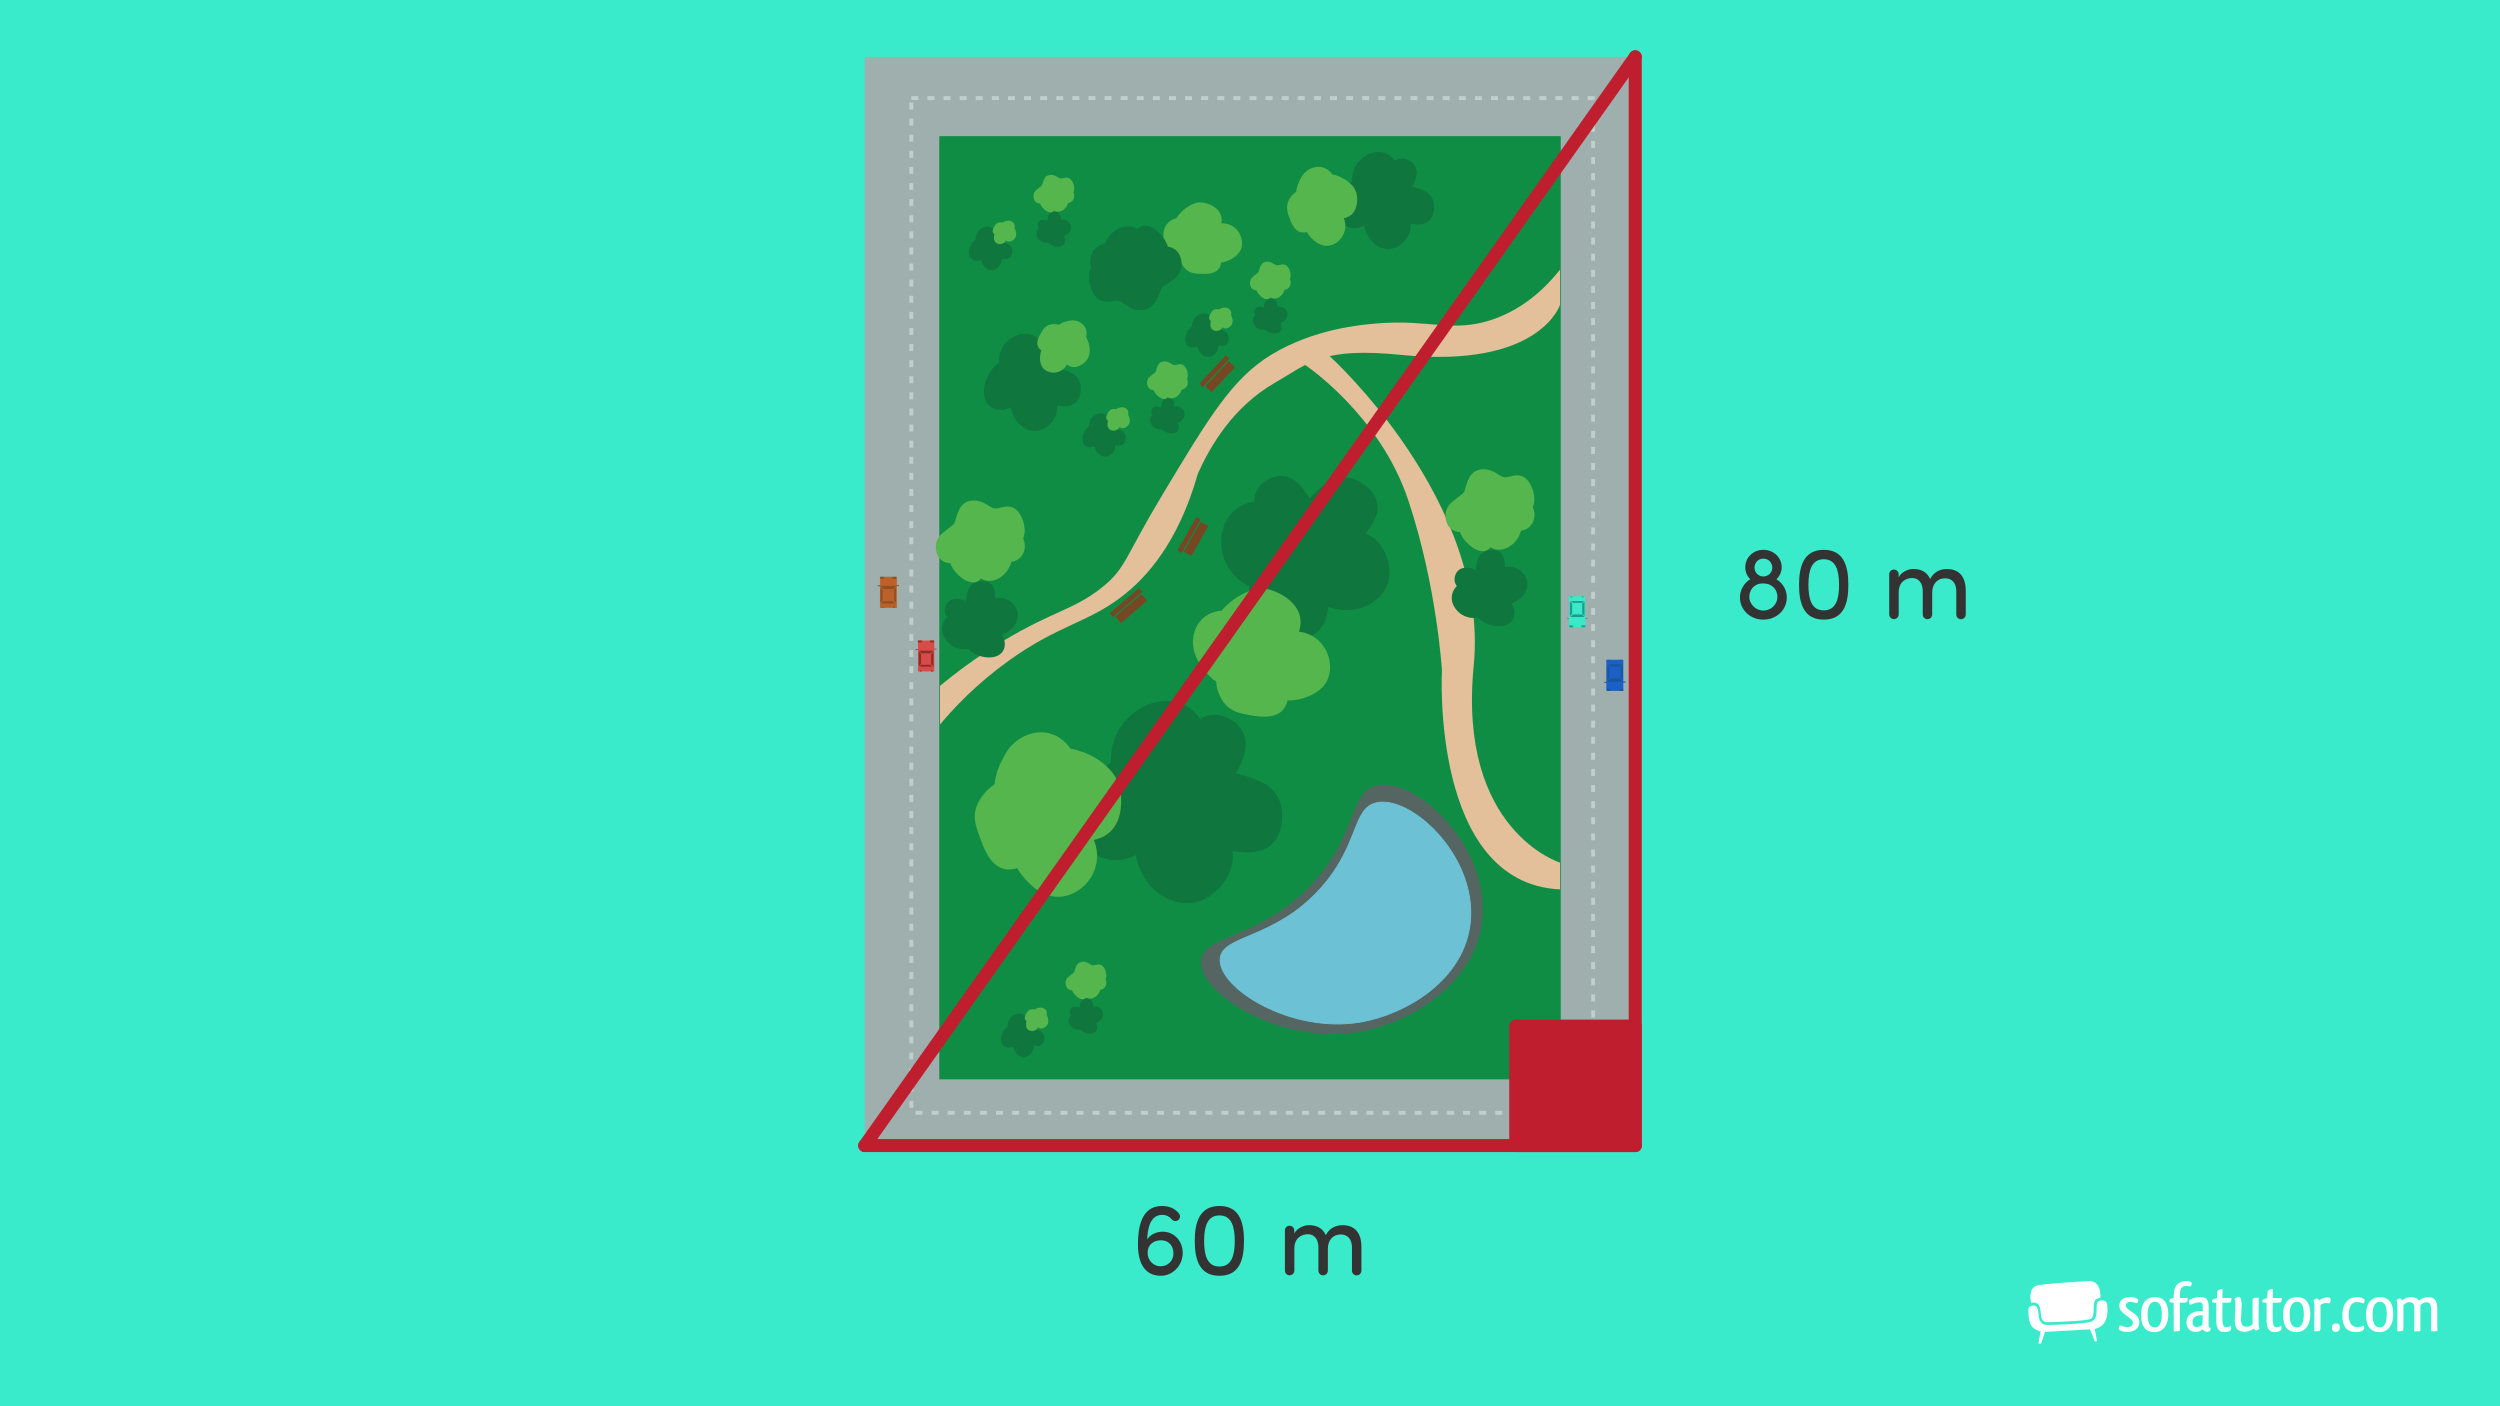 <?xml version="1.0" encoding="UTF-8"?>
<svg id="Layer_3" data-name="Layer 3" xmlns="http://www.w3.org/2000/svg" width="576" height="324" viewBox="0 0 576 324">
  <rect width="576" height="324" fill="#3aebcb" stroke-width="0"/>
  <g id="_1_SEO_Themplate_white" data-name="1_SEO_Themplate_white">
    <g>
      <rect x="461.96" y="291.37" width="105" height="22" fill="none" stroke-width="0"/>
      <g>
        <g>
          <path d="m467.68,301.03c-.22.16-.35.37-.35.67,0,1.65.18,2.64.43,3.25.25.61.55.86.88,1.11.32.24.65.41.9.52.24.11.4.15.4.15l.22.06-.52,2.75.61.05.92-2.72,10.12-.58h.27s1.1,2.81,1.1,2.81l.51-.11-.53-2.78.22-.06s.15-.04.4-.15c.25-.1.57-.27.9-.52.52-.39,1.42-1.4,1.42-3.64,0-.43-.03-.89-.11-1.41-.08-.55-.6-.83-1.2-.83-.48,0-.91.21-1.02.48-.34.72-.09,2-.29,2.98-.17.84-.74,1.44-1.62,1.58-1.87.31-3.3.36-5.16.47-1.62.09-2.72.14-4.34.17h-.06c-.63,0-1.1-.18-1.42-.5-.31-.32-.46-.74-.55-1.17-.17-.88-.14-1.69-.47-2.41-.1-.24-.44-.41-.85-.4h0c-.29,0-.6.09-.82.24Z" fill="#fff" fill-rule="evenodd" stroke-width="0"/>
          <path d="m481.26,295.18c-1.41.02-9.43.55-11.55.91-2.03.35-2.09,2.38-1.76,4.09.18-.05.37-.08.55-.08.53,0,1.08.2,1.31.71.29.66.33,1.27.41,1.94.07.68.19,1.25.51,1.55.21.21.51.34,1.06.34h.05c1.61-.03,2.71-.08,4.32-.17,1.87-.1,3.28-.16,5.1-.46.69-.13.88-.48,1.04-1.18.19-.81-.1-2.1.32-3.08.21-.45.82-.68,1.31-.76.07-1.83-.41-3.86-2.66-3.83Z" fill="#fff" fill-rule="evenodd" stroke-width="0"/>
        </g>
        <path d="m491.23,298.87c.98.07,1.38.46,1.45.65,0,.21-.11.55-.24.73-.23-.05-.47-.07-.75-.16-.24-.1-.5-.15-.8-.15-.67,0-1.11.34-1.11.85,0,.28.13.52.52.83.41.33,1.16.81,1.64,1.22.7.55.96,1.09.96,1.77,0,1.51-1.22,2.28-2.72,2.28-1.01,0-1.87-.29-2.03-.7,0-.26.1-.6.26-.81h.07c.13,0,.28.05.44.13.34.15.78.26,1.24.26.1,0,.21-.02.31-.03.59-.07.94-.44.94-.98,0-.37-.2-.7-.7-1.06-.42-.31-.94-.68-1.32-.99l-.39-.34c-.49-.47-.72-.98-.72-1.53,0-1.25,1.01-2,2.47-2,.18,0,.34.02.47.03Z" fill="#fff" stroke-width="0"/>
        <path d="m496.44,306.92c-2.02,0-3.14-1.19-3.14-4s1.32-4.07,3.19-4.07c2.05,0,3.09,1.35,3.09,3.97s-1.33,4.1-3.14,4.1Zm.03-1.06c.86,0,1.61-.75,1.61-3s-.63-2.93-1.61-2.93h-.03c-.86,0-1.63.8-1.63,2.91,0,2.25.7,3.01,1.66,3.01Z" fill="#fff" stroke-width="0"/>
        <path d="m504.99,295.71c-.02.13-.03.24-.08.36-.07.15-.11.24-.2.33-.05.02-.2-.03-.33-.06-.16-.05-.44-.07-.65-.07-.73,0-1.4.33-1.47,1.73-.02.34-.02.7-.02,1.06h.88c.36,0,.72,0,.93-.02-.05.77-.13.93-.36,1.01-.03.02-.1.05-.18.07-.34.03-.78.03-1.29.03,0,1.84.02,4.48.03,6.22,0,.08,0,.26-.13.31-.26.05-.73.07-.93.07-.13,0-.24-.02-.36-.03-.02-.1-.02-.23-.02-.37,0-.65.02-1.32.02-1.99,0-1.33-.02-2.74-.02-4.2-.52-.02-.83-.07-1.01-.2.07-.6.11-.68.37-.75.13-.03.34-.08.63-.15,0-.44.02-.85.07-1.22.18-2.17,1.68-2.69,2.82-2.69.67,0,1.07.15,1.22.31.07.08.05.18.05.26Z" fill="#fff" stroke-width="0"/>
        <path d="m504.27,299.8c0-.06.02-.13.03-.18.34-.33,1.32-.75,2.41-.78.26,0,.29,0,.57.02,1.2.08,1.6.88,1.6,2.26v.73c0,1.12-.03,2.43-.03,3.29,0,0-.07.85.46.75-.02.23-.02.5-.02.6-.13.18-.44.36-.86.37-.39,0-.81-.36-.98-.59-.1.1-.29.28-.47.37-.36.18-.75.21-1.19.21-1.04,0-2.03-.65-2.03-2.15,0-2,1.77-2.51,2.75-2.6.16-.02.31-.02.46-.02.21,0,.39.02.54.05v-.93c0-.73-.08-1.14-.78-1.14-.57,0-1.24.23-1.71.42-.18.08-.34.13-.47.13-.15-.16-.21-.46-.24-.65-.02-.05-.02-.11-.02-.18Zm3.22,4.43v-1.16c-.1-.02-.21-.02-.33-.02-.2,0-.37.02-.54.03-.78.13-1.45.47-1.45,1.5,0,.83.36,1.12.86,1.16h.11c.49,0,1.03-.23,1.25-.5.02-.03.03-.13.05-.23.03-.2.03-.44.03-.78Z" fill="#fff" stroke-width="0"/>
        <path d="m514.05,305.82c0,.15,0,.31-.02.46-.03.13-.11.23-.24.33-.31.2-.86.31-1.37.31-1.51,0-1.79-1.42-1.79-2.73v-4.02c-.52,0-.78-.07-.98-.16,0-.5.02-.44.15-.57.23-.2.73-.24.98-.36l.08-1.47c.11-.33.46-.6,1.22-.65-.02.75-.03,1.43-.03,2.1h2.1c-.05.81-.15.99-.37,1.04-.13.02-.26.03-.39.03-.42.02-.63.02-1.33.02-.02.75-.03,1.51-.03,2.21s.02,1.35.02,1.89c.07.91.21,1.55.86,1.55.24.02.99-.21,1.12-.33.02.1.03.23.03.36Z" fill="#fff" stroke-width="0"/>
        <path d="m516.48,300.92l-.16,2.98c0,1.47.46,1.77,1.24,1.77.57.03,1.16-.23,1.43-.57v-5.18c0-.34.03-.55.18-.77.2-.16.37-.15,1.25-.16-.02.88-.03,1.92-.03,3.17v2.77c0,.52.08.9.19,1.22-.08.1-.29.21-.65.37-.05.02-.1.02-.11.02-.29,0-.44-.21-.5-.49-.39.33-.77.52-1.12.63-.34.11-.65.18-1.01.18-1.89-.08-2.26-1.04-2.3-2.77l.16-3.4c0-.6-.1-1.04-.23-1.43.1-.11.34-.26.77-.46.07-.02.11-.02.13-.02.36,0,.52.29.59.55.1.37.18.73.18,1.56Z" fill="#fff" stroke-width="0"/>
        <path d="m525.64,305.82c0,.15,0,.31-.02.46-.03.13-.11.23-.24.33-.31.2-.86.31-1.37.31-1.51,0-1.79-1.42-1.79-2.73v-4.02c-.52,0-.78-.07-.98-.16,0-.5.02-.44.15-.57.23-.2.73-.24.98-.36l.08-1.47c.11-.33.46-.6,1.22-.65-.02.75-.03,1.43-.03,2.1h2.1c-.05.81-.15.99-.37,1.04-.13.02-.26.03-.39.03-.42.02-.63.02-1.33.02-.02.75-.03,1.51-.03,2.21s.02,1.35.02,1.89c.07.91.21,1.55.86,1.55.24.02.99-.21,1.12-.33.02.1.03.23.03.36Z" fill="#fff" stroke-width="0"/>
        <path d="m529.16,306.92c-2.02,0-3.14-1.19-3.14-4s1.32-4.07,3.19-4.07c2.05,0,3.09,1.35,3.09,3.97s-1.33,4.1-3.14,4.1Zm.03-1.06c.86,0,1.61-.75,1.61-3s-.63-2.93-1.61-2.93h-.03c-.86,0-1.63.8-1.63,2.91,0,2.25.7,3.01,1.66,3.01Z" fill="#fff" stroke-width="0"/>
        <path d="m534.64,300.73v5.19c0,.28-.02.47-.15.65-.21.15-.41.16-1.29.16.02-.88.03-1.92.03-3.19l.02-2.75c0-.52-.1-.9-.21-1.22.1-.1.29-.21.67-.37.05-.02.08-.02.11-.02.29,0,.42.21.5.49.37-.33.77-.52,1.11-.63.31-.1.59-.18.88-.13.42.05.65.18.7.41,0,.23-.06.65-.26.94q-.07.02-.15.02c-.11,0-.26-.02-.39-.03-.11-.03-.21-.03-.29-.03-.54,0-.96.18-1.29.52Z" fill="#fff" stroke-width="0"/>
        <path d="m538.24,304.93c.73,0,.86.31.85.91-.02.59-.2,1.01-.96,1.01-.64,0-.85-.31-.85-.98,0-.62.29-.94.96-.94Z" fill="#fff" stroke-width="0"/>
        <path d="m544.64,300.29h-.08c-.11,0-.28-.05-.44-.1-.29-.13-.65-.21-.98-.21-.08,0-.15,0-.23.02-1.03.08-1.76.98-1.76,2.93,0,2.34,1.03,2.83,2.08,2.83.54,0,1.06-.15,1.4-.31.05.16.1.34.1.46-.02.23-.16.5-.36.65-.31.21-.85.36-1.43.36-1.76,0-3.26-.65-3.26-3.91,0-1.73.55-2.78,1.19-3.37.63-.6,1.45-.8,2.23-.8.96,0,1.68.44,1.74.65,0,.21-.08.57-.21.8Z" fill="#fff" stroke-width="0"/>
        <path d="m548.27,306.92c-2.02,0-3.14-1.19-3.14-4s1.32-4.07,3.19-4.07c2.05,0,3.09,1.35,3.09,3.97s-1.33,4.1-3.14,4.1Zm.03-1.06c.86,0,1.61-.75,1.61-3s-.63-2.93-1.61-2.93h-.03c-.86,0-1.63.8-1.63,2.91,0,2.25.7,3.01,1.66,3.01Z" fill="#fff" stroke-width="0"/>
        <path d="m557.47,306.72c-.11.02-.29.02-.57.02h-.67c.03-.83.03-1.82.03-3.04v-1.95c0-1.27-.28-1.73-1.09-1.73-.6,0-1.07.31-1.42.68v5.27c0,.28-.03.44-.16.6-.21.16-.39.16-1.25.16.02-.83.02-1.84.02-3.06v-2.91c0-.52-.08-.9-.2-1.22.08-.1.29-.21.65-.37.05-.02.1-.02.11-.02.31,0,.44.21.5.49.39-.33.78-.52,1.12-.63.34-.11.65-.16,1.03-.16.08,0,.2,0,.29.02.73.05,1.16.34,1.43.81.39-.33.8-.54,1.17-.65.34-.11.65-.16.99-.16.11,0,.23,0,.33.02,1.43.11,1.77,1.17,1.77,2.8v2.74c0,.81,0,1.55.03,2.13-.2.15-.42.2-1.34.2-.06-.13-.11-.29-.11-.52v-4.46c0-1.27-.26-1.73-1.09-1.73-.57,0-1.04.31-1.38.68v5.75c0,.16-.08.23-.21.26Z" fill="#fff" stroke-width="0"/>
      </g>
      <rect x=".6" y=".6" width="576" height="324" fill="none" stroke-width="0"/>
    </g>
  </g>
  <g opacity=".9">
    <rect x="199.24" y="13.1" width="177.51" height="250.83" fill="#a9a9aa" stroke-width="0"/>
    <rect x="216.58" y="31.54" width="142.85" height="216.98" fill="#0a8336" stroke="#0a8336" stroke-miterlimit="10" stroke-width=".33"/>
    <path d="m300.71,84.1s17.17,11.38,23.76,31.17c6.6,19.79,7.75,39.16,7.75,39.16,0,0-2.67,49.05,27.21,50.49v-6.17s-23.62-7.31-19.89-45.32-33.19-71.38-33.19-71.38l-4.97-2.22-.67,4.27Z" fill="#f5bb93" stroke-width="0"/>
    <path d="m216.58,158.01v8.91c3.19-3.8,8.43-9.41,15.96-14.79,11.3-8.08,17.89-8.61,25.67-14.49,5.88-4.44,13.25-12.54,17.79-28.54,2.94-6.56,8.19-15.41,17.73-20.91,8.04-4.64,10.8-8.26,29.25-6.41,31.81,3.18,36.45-11.55,36.45-11.55v-8.1c-3.02,3.8-8.12,9.01-15.73,11.55-9.08,3.03-14.47-.17-26.49.84-3.57.3-14.41,1.21-24.29,7.2-8.94,5.41-14.29,14.3-24.99,32.09-8.92,14.82-8.46,17.02-13.88,21.41-6.51,5.28-11.35,5.48-22.95,12.48-6.44,3.89-11.35,7.69-14.52,10.32Z" fill="#f5bb93" stroke-width="0"/>
    <rect x="209.97" y="22.61" width="157.08" height="233.78" fill="none" stroke="#cdcccc" stroke-dasharray="0 0 1.61 2.1" stroke-miterlimit="10" stroke-width=".9"/>
    <path d="m341.52,211.75c-1.44,15.08-16.76,24.01-28.39,26.02-18.05,3.11-36.97-8.81-36.42-16.35.45-6.3,14.12-4.88,26.16-18.43,9.96-11.2,8.05-20.53,14.27-22,8.85-2.09,26.02,13.65,24.38,30.77Z" fill="#565656" stroke-width="0"/>
    <path d="m338.77,212.34c-1.28,13.41-14.9,21.35-25.25,23.13-16.05,2.76-32.87-7.83-32.39-14.54.4-5.6,12.55-4.34,23.27-16.39,8.85-9.96,7.16-18.26,12.69-19.56,7.87-1.86,23.13,12.13,21.68,27.36Z" fill="#72bdd6" stroke="#72bdd6" stroke-miterlimit="10" stroke-width=".22"/>
    <g>
      <path d="m243.25,83.97c.39-.83,1.03-2.11.52-3.14-.75-1.53-3.33-2.08-3.97-.21-2.17-5.55-9.62-1.69-8.61,3.65-2.25.86-4.48,5.86-2.95,8.01,1.52,2.12,4.77,1.16,5.54-.87-.58,2.94,1.41,6.78,4.77,6.82,2.54.03,5.52-4.05,3.1-6.03,2.61.21,6.01,1.5,6.3-2.25.27-3.4-2.76-3.46-5.17-4.35" fill="#0a692f" stroke-width="0"/>
      <path d="m244.14,84.49c.49-1.04,1.02-2.17.8-3.35-.18-.98-.85-1.79-1.71-2.27-1.73-.96-3.68-.35-4.42,1.47h1.99c-1.18-2.85-3.92-4.25-6.84-2.95s-4.25,4.19-3.75,7.14l.47-1.16c-2.76,1.17-4.66,5.67-3.76,8.49,1.14,3.58,6.38,3.31,7.77.06l-1.88-.79c-.63,3.63,1.76,8.35,5.96,8.12,3.42-.19,6.61-5.13,3.63-7.78l-.73,1.76c1.45.13,2.92.54,4.39.31,1.57-.25,2.59-1.36,2.86-2.91.29-1.67-.09-3.35-1.51-4.37-1.26-.91-2.89-1.14-4.33-1.65-1.25-.45-1.79,1.54-.55,1.99,1.07.38,2.24.57,3.26,1.08,1.06.54,1.35,1.51,1.1,2.66-.45,2.14-3.73.97-5.22.84-.88-.08-1.37,1.19-.73,1.76,1.72,1.53-.76,4.43-2.63,4.26-2.51-.23-3.91-3.25-3.52-5.51.18-1.05-1.39-1.95-1.88-.79-.83,1.96-4.01,2.17-4.13-.32-.09-1.91,1.1-4.63,2.94-5.41.44-.19.54-.75.47-1.16-.32-1.91.75-3.81,2.47-4.66s3.42-.21,4.15,1.56c.4.97,1.59.98,1.99,0,.26-.65,1.12-.44,1.57-.14.99.67.4,1.84,0,2.7-.56,1.19,1.21,2.24,1.78,1.04h0Z" fill="#0a692f" stroke-width="0"/>
    </g>
    <g>
      <path d="m324.68,42.08c.39-.83,1.03-2.11.52-3.14-.75-1.53-3.33-2.08-3.97-.21-2.17-5.55-9.62-1.69-8.61,3.65-2.25.86-4.48,5.86-2.95,8.01s4.77,1.16,5.54-.87c-.58,2.94,1.41,6.78,4.77,6.82,2.54.03,5.52-4.05,3.1-6.03,2.61.21,6.01,1.5,6.3-2.25.27-3.4-2.76-3.46-5.17-4.35" fill="#0a692f" stroke-width="0"/>
      <path d="m325.57,42.6c.49-1.04,1.02-2.17.8-3.35-.18-.98-.85-1.79-1.71-2.27-1.73-.96-3.68-.35-4.42,1.47h1.99c-1.18-2.85-3.92-4.25-6.84-2.95s-4.25,4.19-3.75,7.14l.47-1.16c-2.76,1.17-4.66,5.67-3.76,8.49,1.14,3.58,6.38,3.31,7.77.06l-1.88-.79c-.63,3.63,1.76,8.35,5.96,8.12,3.42-.19,6.61-5.13,3.63-7.78l-.73,1.76c1.45.13,2.92.54,4.39.31,1.57-.25,2.59-1.36,2.86-2.91.29-1.67-.09-3.35-1.51-4.37-1.26-.91-2.89-1.14-4.33-1.65-1.25-.45-1.79,1.54-.55,1.99,1.07.38,2.24.57,3.26,1.08,1.06.54,1.35,1.51,1.1,2.66-.45,2.14-3.73.97-5.22.84-.88-.08-1.37,1.19-.73,1.76,1.72,1.53-.76,4.43-2.63,4.26-2.51-.23-3.91-3.25-3.52-5.51.18-1.05-1.39-1.95-1.88-.79-.83,1.96-4.01,2.17-4.13-.32-.09-1.91,1.1-4.63,2.94-5.41.44-.19.54-.75.47-1.16-.32-1.91.75-3.81,2.47-4.66s3.42-.21,4.15,1.56c.4.97,1.59.98,1.99,0,.26-.65,1.12-.44,1.57-.14.99.67.4,1.84,0,2.7-.56,1.19,1.21,2.24,1.78,1.04h0Z" fill="#0a692f" stroke-width="0"/>
    </g>
    <g>
      <path d="m221.91,139.07c-.7-.22-1.77-.59-2.53-.08-1.13.75-1.28,2.84.25,3.15-4.14,2.3-.31,7.75,3.79,6.39.91,1.68,5.09,2.91,6.62,1.47,1.51-1.42.41-3.88-1.27-4.27,2.38.14,5.19-1.83,4.86-4.48-.25-2-3.77-3.92-5.08-1.8-.11-2.08.54-4.89-2.44-4.72-2.71.15-2.43,2.54-2.88,4.54" fill="#0a692f" stroke-width="0"/>
      <path d="m222.12,138.28c-1.65-.52-3.48-.53-4.22,1.33-.55,1.37.01,2.94,1.51,3.32l-.2-1.49c-2.06,1.2-2.81,3.54-1.53,5.62s3.7,2.96,5.94,2.26l-.92-.38c1.22,2.07,4.75,3.09,6.94,2.23,2.99-1.17,2.13-5.46-.67-6.23l-.22,1.61c2.95.11,6.58-2.6,5.57-5.88-.79-2.59-4.76-4.2-6.49-1.63l1.52.41c-.1-2.17.31-5.27-2.66-5.53-1.34-.12-2.72.35-3.4,1.56-.61,1.08-.61,2.38-.86,3.57-.22,1.03,1.36,1.47,1.58.43.19-.91.23-1.85.52-2.74s1.03-1.26,1.98-1.2c1.73.11,1.16,2.74,1.21,3.91.04.83,1.07,1.09,1.52.41.96-1.43,3.38.24,3.56,1.53.31,2.16-2.21,3.59-4.06,3.52-.93-.03-1.1,1.36-.22,1.61,1.71.47,1.88,3.01-.02,3.27-1.4.2-3.64-.38-4.4-1.67-.18-.3-.58-.48-.92-.38-1.5.46-3.12-.07-4.01-1.38s-.51-2.72.86-3.51c.6-.35.49-1.32-.2-1.49-.6-.15-.63-.76-.38-1.25.44-.88,1.49-.47,2.22-.24,1.01.32,1.44-1.26.43-1.58h0Z" fill="#0a692f" stroke-width="0"/>
    </g>
    <g>
      <path d="m271.78,53.78c-1.87-2.15,2.87-6.71,5.27-6.13,3.16.77,4.36,2.39,2.92,5.27,2.49-1.54,5.63.67,5.22,3.71-.3,2.22-5.45,4.09-5.38,2.07.58.31.76,2,.31,2.61-.68.93-2.71.82-3.76.81-1.47-.02-2.34-.24-3.12-1.64-.42-.76-1.1-2.45.15-2.6-.08,2.53-3.69-1.19-4.06-2.11-.77-1.92-.23-4.25,2.28-4.61" fill="#56b03f" stroke-width="0"/>
      <path d="m272.47,53.08c-.5-.61.25-1.74.64-2.25.68-.88,1.65-1.71,2.7-2.1s2.28.07,3.13.75c.97.77.64,1.95.17,2.92-.41.85.45,1.86,1.34,1.34.98-.57,2.11-.44,2.93.34.67.63,1.17,1.89.68,2.76-.4.72-1.31,1.21-2.05,1.48-.37.14-.77.26-1.17.25-.13,0-.07-.02-.12,0-.16.04-.06-.09-.08-.02.01-.06.14.46.13.14l-1.48.85c-.19-.13.02.18.04.33.03.18.06.4.02.59-.06.33-.17.4-.5.51-.79.27-1.7.18-2.52.17s-1.52-.07-2.03-.77c-.22-.3-.4-.66-.53-1.02-.05-.14-.06-.44-.14-.56.02-.18,0-.2-.03-.06-.21.13-.2.16.02.09l-1.24-.95c-.01.23-.04.1.06.03.08-.05.29-.09.34-.14-.1.1-.05-.09,0,0-.03-.05-.59-.3-.75-.42-.57-.43-1.15-1.01-1.56-1.55s-.6-1.3-.5-2c.14-1.05.9-1.53,1.87-1.69,1.24-.21.72-2.1-.52-1.89-3.36.58-4.23,4.51-2.24,6.96.73.9,1.67,1.84,2.74,2.32,1.35.6,2.43-.19,2.52-1.62.04-.68-.66-1.06-1.24-.95-1.91.36-1.49,2.51-.87,3.79.8,1.61,2.12,2.32,3.88,2.37,1.47.05,3.45.17,4.57-.98,1.06-1.09.81-3.41-.41-4.27-.62-.44-1.48.15-1.48.85.02,1.7,1.72,2.02,3.07,1.72,1.46-.32,3.09-1.25,3.87-2.57.95-1.62.3-3.89-.99-5.13-1.45-1.4-3.57-1.65-5.31-.64l1.34,1.34c.82-1.69,1.17-3.69-.31-5.14-1.22-1.2-3.4-1.99-5.07-1.46-2.7.84-6.7,4.75-4.35,7.67.79.98,2.17-.41,1.39-1.39h0Z" fill="#56b03f" stroke-width="0"/>
    </g>
    <g>
      <path d="m304,42.11c1.34-2.51,7.29.28,7.61,2.73.41,3.23-.68,4.93-3.88,4.61,2.32,1.77,1.38,5.5-1.6,6.2-2.18.51-5.77-3.63-3.85-4.28-.09.65-1.59,1.42-2.32,1.22-1.11-.3-1.74-2.24-2.1-3.22-.51-1.38-.61-2.27.42-3.5.56-.66,1.9-1.9,2.48-.79-2.39.83-.21-3.87.52-4.55,1.52-1.41,3.88-1.73,5.12.49" fill="#56b03f" stroke-width="0"/>
      <path d="m304.84,42.6c.45-.78,1.7-.5,2.46-.27,1.08.34,2.25.97,2.96,1.88.63.81.62,2.35.21,3.29-.47,1.06-1.75,1.05-2.74.96-.81-.07-1.34,1.15-.69,1.67.84.68,1.23,1.65.89,2.7-.28.9-1.18,1.8-2.11,1.87-.86.06-1.75-.7-2.31-1.29-.3-.31-.58-.67-.75-1.07-.05-.12-.05-.2-.06-.2,0,0,0,.04-.02.04,0,0-.12.11-.15.12l-1.21-1.21c-.1.4-1.02.63-1.35.39-.59-.42-.85-1.47-1.09-2.11-.29-.8-.67-1.62-.21-2.43.21-.37.52-.71.84-.98.12-.1.27-.17.38-.28.32-.3.14.13-.02-.12l.59-1.44c-.3.1-.21-.02-.08.11.07.07.27.21.23.21,0,0-.01.06,0-.07,0-.07,0-.14.01-.22,0,0,.06-.26.08-.34.19-.74.5-1.45.89-2.1.07-.12.15-.25.23-.37.13-.19-.04.01.11-.13.35-.32.76-.57,1.21-.71,1.02-.32,1.84.11,2.37,1,.64,1.08,2.34.1,1.69-.99-.92-1.56-2.53-2.38-4.33-1.97-1.3.29-2.39,1.14-3.04,2.29-.58,1.02-1.13,2.25-1.18,3.44-.06,1.38,1.03,2.16,2.33,1.75.59-.18.93-.88.59-1.44-1.03-1.66-2.85-.71-3.87.42-1.32,1.46-1.42,2.96-.77,4.75.47,1.3,1.01,2.98,2.36,3.63s3.54-.31,3.91-1.76c.17-.66-.48-1.49-1.21-1.21-1.67.66-1.41,2.38-.53,3.61.93,1.3,2.43,2.53,4.08,2.63,1.83.12,3.53-1.38,4.15-3,.67-1.74.17-3.75-1.29-4.92l-.69,1.67c1.77.16,3.66-.29,4.48-2.03.71-1.5.73-3.78-.25-5.17-1.6-2.25-6.92-4.87-8.81-1.61-.63,1.09,1.06,2.08,1.69.99h0Z" fill="#56b03f" stroke-width="0"/>
    </g>
    <g>
      <path d="m283.41,176.26c.82-1.74,2.15-4.4,1.09-6.55-1.56-3.19-6.95-4.33-8.29-.44-4.52-11.57-20.05-3.52-17.95,7.61-4.7,1.79-9.35,12.22-6.14,16.7,3.16,4.42,9.96,2.42,11.56-1.82-1.2,6.13,2.93,14.14,9.94,14.22,5.3.06,11.52-8.44,6.47-12.57,5.45.44,12.53,3.12,13.15-4.7.56-7.1-5.76-7.22-10.79-9.08" fill="#0a692f" stroke-width="0"/>
      <path d="m285.26,177.35c1.01-2.14,2.04-4.39,1.69-6.81-.3-2.07-1.68-3.83-3.48-4.85-3.56-2.02-7.83-.91-9.33,3.01h4.14c-1.78-4.41-5.54-7.72-10.54-7.16-4.48.5-8.57,3.52-10.49,7.59-1.25,2.65-1.56,5.44-1.06,8.32l1.5-2.64c-4.9,2-7.9,7.86-8.61,12.87-.39,2.73-.08,5.5,1.72,7.69,1.94,2.36,5.04,3.21,7.97,2.68,3.19-.57,5.77-2.74,6.98-5.71l-4.14-1.14c-1.07,5.89,1.47,12.89,7.03,15.7,2.81,1.42,5.95,1.65,8.81.29,2.53-1.21,4.66-3.54,5.78-6.09,1.39-3.17,1.12-6.83-1.62-9.2l-1.52,3.67c4.09.36,9.81,2.26,13.19-1.31,1.98-2.09,2.41-5.38,1.98-8.13-.4-2.53-2.02-4.56-4.24-5.77-2.5-1.35-5.35-1.83-8.01-2.79-1.09-.39-2.35.44-2.64,1.5-.33,1.19.41,2.25,1.5,2.64,2.33.84,4.98,1.24,7.09,2.42.85.47,1.43.93,1.82,1.8.44.97.42,2.43.19,3.56-.44,2.14-1.53,2.56-3.47,2.58-2.52.02-4.87-.58-7.41-.8-1.82-.16-2.89,2.49-1.52,3.67,1.81,1.56,1.41,3.55.16,5.5s-3.34,3.5-5.43,3.4c-5.33-.26-8.41-6.76-7.55-11.49.5-2.76-3.11-3.68-4.14-1.14-.72,1.77-3,2.83-4.83,2.73-2.04-.12-3.37-1.73-3.54-3.41-.24-2.31.53-4.76,1.56-6.8.55-1.09,1.19-2.16,2.01-3.08.36-.4.74-.8,1.16-1.13-.1.08.31-.22.37-.25.08-.05.77-.41.5-.3,1.16-.47,1.72-1.38,1.5-2.64-.73-4.13,1.69-8,5.29-9.79,1.48-.74,3.23-.97,4.74-.52.66.2,1.45.65,2.02,1.19.76.73,1.34,1.63,1.76,2.66.81,1.99,3.35,2.06,4.14,0,.22-.59.68-.82.98-.87.79-.13,1.58.09,2.28.56,2.05,1.37.9,3.76.01,5.65-.49,1.05-.29,2.32.77,2.94.93.55,2.44.28,2.94-.77h0Z" fill="#0a692f" stroke-width="0"/>
    </g>
    <g>
      <path d="m240.28,176.32c2.79-5.24,15.21.58,15.87,5.69.86,6.73-1.42,10.28-8.08,9.61,4.85,3.7,2.88,11.48-3.35,12.94-4.55,1.07-12.03-7.57-8.03-8.93-.18,1.36-3.33,2.96-4.85,2.55-2.32-.62-3.62-4.66-4.38-6.72-1.06-2.87-1.27-4.73.87-7.29,1.16-1.38,3.97-3.96,5.17-1.64-4.99,1.73-.43-8.08,1.08-9.49,3.17-2.94,8.1-3.61,10.68,1.02" fill="#56b03f" stroke-width="0"/>
      <path d="m242.04,177.36c.34-.6.87-.92,1.63-1.01,1.21-.15,2.2.06,3.38.42,2.36.71,4.91,2.1,6.41,4.11.11.15.51.88.53.95.17.52.2,1.02.24,1.57.09,1.38.11,2.88-.45,4.18-.07.17-.39.7-.52.84-.39.44-.6.6-1.2.86-1.07.46-2.7.43-4.01.31-1.69-.15-2.81,2.41-1.45,3.49,1.79,1.42,2.52,3.42,1.88,5.58-.31,1.07-.95,2.02-1.81,2.74-.4.33-.86.63-1.33.84-.28.12-.59.22-.88.3-.17.05-.34.09-.51.12.17-.03.18-.03.03-.02-1.59.05-3.58-1.43-4.89-2.85-.35-.38-.57-.64-.82-1.04-.16-.25-.31-.51-.45-.77-.19-.36.02.14-.12-.25-.06-.17-.11-.35-.15-.53.13.65-.25-.55-.01.15-.07-.2-.11.13.01-.03-.07.14-.17.25-.31.33.19-.11.18-.11-.03-.01l-2.52-2.52c-.04.19.1.03-.2.23-.33.23-.68.46-1.06.62-.57.23-1.02.36-1.31.17-1.33-.9-1.93-3.03-2.46-4.47-.6-1.63-1.47-3.44-.55-5.1.47-.85,1.18-1.63,1.93-2.25.2-.17.92-.47.98-.64,0,0-.44-.28-.32-.1l1.22-3c-.16.05-.47.09-.61.16.16-.09.05-.11.3,0,.11.05.59.45.38.21.05.06.4.56.26.4s-.03-.27-.01.04c0-.17,0-.34,0-.51.01-.57-.09.39.02-.21.04-.21.08-.41.13-.61.4-1.66.99-2.96,1.83-4.43.17-.29.35-.56.52-.84.31-.48-.22.08.21-.24.8-.62,1.56-1.22,2.55-1.52,2.14-.66,3.85.2,4.95,2.09,1.33,2.27,4.86.21,3.53-2.06-1.91-3.26-5.26-4.95-9-4.12-2.75.61-5.03,2.4-6.39,4.82-1.19,2.11-2.3,4.6-2.44,7.05-.17,2.89,2.09,4.62,4.85,3.73,1.23-.4,1.93-1.83,1.22-3-2.17-3.6-6.13-1.35-8.22,1.04-1.29,1.47-2.28,3.17-2.4,5.16-.1,1.66.45,3.24,1.01,4.77,1.02,2.8,2.27,6.53,5.4,7.6,2.63.9,6.97-1.08,7.61-3.9.31-1.38-.97-3.11-2.52-2.52-6.25,2.39-.02,9.57,3.2,11.56,2.53,1.57,5.15,1.85,7.88.61s4.74-3.77,5.36-6.62c.73-3.35-.35-6.88-3.07-9.04l-1.45,3.49c2.89.26,6.13-.16,8.17-2.46s2.32-5.57,2.04-8.5c-.55-5.64-6.58-9.41-11.78-10.28-3-.5-6.34-.02-7.97,2.86-1.3,2.29,2.23,4.35,3.53,2.06h0Z" fill="#56b03f" stroke-width="0"/>
    </g>
    <g>
      <path d="m299.74,115.04c-.94-1.33-2.35-3.44-4.39-3.56-3.02-.19-6.12,3.33-3.81,5.95-10.47-1.51-11.03,13.37-1.91,16.48-.65,4.23,5.12,12.06,9.79,11.56,4.6-.48,5.98-6.35,3.51-9.32,4.04,3.47,11.7,3.77,14.71-1.39,2.27-3.9-1.41-12.07-6.59-10.07,2.62-3.85,7.58-7.96,2.04-11.71-5.02-3.39-7.76,1.23-11.25,4.18" fill="#0a692f" stroke-width="0"/>
      <path d="m301.31,114.12c-.98-1.38-2-2.84-3.49-3.71-1.63-.96-3.54-.95-5.24-.18-3.44,1.54-4.77,5.49-2.34,8.5l1.29-3.12c-5.39-.71-9.65,2.87-10.12,8.23s2.83,10.1,7.73,11.85l-1.34-1.76c-.36,2.86,1.2,5.88,2.86,8.1,1.75,2.34,4.19,4.68,7.19,5.2s6.03-1.14,7.32-3.92.96-6-.94-8.43l-2.58,2.58c4.02,3.34,10.49,4.37,14.91,1.15,2.14-1.56,3.53-3.82,3.59-6.49.06-2.46-.84-4.96-2.37-6.87-1.74-2.18-4.52-3.27-7.22-2.31l2.06,2.69c1.52-2.2,3.54-4.18,4.43-6.75,1-2.89-.31-5.46-2.67-7.19s-5.13-2.24-7.77-.92c-2.38,1.19-4.09,3.41-6.07,5.12-1.79,1.54.81,4.11,2.58,2.58,1.46-1.26,2.73-2.8,4.3-3.93s3.1-1.09,4.74.04,1.96,2.33,1.03,4.02c-1.03,1.87-2.51,3.44-3.72,5.19-.89,1.28.59,3.21,2.06,2.69,3.65-1.29,5.93,4.55,4.58,7.29-2.11,4.28-8.73,3.74-11.89,1.12-1.84-1.53-4.03.74-2.58,2.58,2.1,2.68-.55,7.3-3.95,5.94-1.88-.75-3.42-2.47-4.51-4.13s-1.97-3.43-1.72-5.35c.1-.83-.65-1.52-1.34-1.76-3.44-1.23-5.28-4.72-5.06-8.11.09-1.35.67-2.81,1.7-3.75,1.19-1.08,2.98-1.27,4.78-1.03s2.14-2.06,1.29-3.12c-.93-1.16.7-2.53,1.76-2.77,1.65-.37,2.75,1.44,3.56,2.6,1.35,1.91,4.52.08,3.16-1.85h0Z" fill="#0a692f" stroke-width="0"/>
    </g>
    <g>
      <path d="m281.66,146.99c-2.7-4.27,6.82-11.02,10.88-9.35,5.35,2.19,7.01,5.37,3.72,10.02,4.77-2.04,9.71,2.69,8.17,7.91-1.12,3.82-10.66,5.73-9.99,2.2.93.7.79,3.71-.15,4.66-1.44,1.46-4.97.72-6.82.42-2.57-.42-4.04-1.04-5.03-3.71-.54-1.44-1.27-4.6.96-4.52-.82,4.42-6.16-3.08-6.57-4.79-.84-3.58.73-7.51,5.24-7.48" fill="#56b03f" stroke-width="0"/>
      <path d="m283.16,146.12c-.3-.51-.32-.97-.03-1.69s.88-1.44,1.45-2.02c1.43-1.45,3.29-2.62,5.28-3.11,1.85-.46,3.77.45,5.25,1.85,1.84,1.75.9,3.81-.36,5.64-.82,1.19.56,3.11,1.97,2.56,2.01-.79,4.11-.31,5.38,1.51.61.87.91,1.91.87,2.97-.03.93-.2,1.51-.74,2.05-1.05,1.08-2.71,1.67-4.17,1.92-.6.1-1.47.11-1.79.05-.04,0-.47-.13-.26-.07,0,0,0-.12.06.06-.11-.37.08.26.08.22,0-.3-.01.07-.03.18l-2.91.77c.15.14.14,1.03.08,1.44-.12.69-.25.9-.94,1.05-1.58.35-3.49-.12-5.05-.43s-2.51-.8-3.12-2.26c-.25-.6-.47-1.3-.53-1.95-.02-.23.06-.59.01-.76.02.09-.33.28-.25.28l-1.68-2.2c-.02.11-.13.42-.09.39-.05.03-.1-.02.03-.03.15-.01.5-.22.67-.27-.21.06.01.03,0,0-.04-.12.16.17-.09-.05-.09-.08-.21-.13-.3-.2,0,0-.38-.33-.52-.46-.99-.96-1.83-2.1-2.51-3.29-.13-.23-.26-.46-.37-.7.15.34-.05-.19-.08-.32-.17-.8-.18-1.66.01-2.46.44-1.79,1.78-2.63,3.58-2.66,2.24-.04,2.24-3.52,0-3.48-3.11.05-5.74,1.67-6.77,4.67-.78,2.28-.49,4.82.72,6.88,1.06,1.8,2.47,3.74,4.25,4.89,2.05,1.32,4.29.45,4.81-1.97.23-1.07-.49-2.23-1.68-2.2-3.38.08-3.6,3.58-2.84,6.11.84,2.8,2.62,4.71,5.5,5.35,2.64.59,6.22,1.38,8.69-.09,2.31-1.38,2.92-5.85.92-7.73-.86-.8-2.71-.6-2.91.77-.43,2.91,2.02,4.21,4.62,4.05s5.46-1.15,7.31-3.02c2.33-2.37,2.21-6.42.5-9.11-1.99-3.14-5.89-4.63-9.4-3.24l1.97,2.56c1.53-2.22,2.56-4.97,1.42-7.6-1.08-2.48-3.78-4.18-6.27-5.01-4.12-1.39-9.29,1.96-11.72,5.08-1.55,1.98-2.4,4.55-1.04,6.87,1.14,1.93,4.15.18,3.01-1.76h0Z" fill="#56b03f" stroke-width="0"/>
    </g>
    <g>
      <path d="m247.67,76.82c2.07-.46,3.38,4.26,2.14,5.62-1.62,1.8-3.11,2-4.48.04.13,2.17-2.44,3.45-4.28,2.1-1.35-.98-.75-5.02.55-4.25-.41.27-1.57-.21-1.82-.72-.37-.77.42-2.06.8-2.75.53-.95.99-1.44,2.18-1.46.64,0,2,.15,1.65,1.02-1.63-.95,2.09-1.99,2.82-1.91,1.53.18,2.86,1.36,2.21,3.13" fill="#56b03f" stroke-width="0"/>
      <path d="m247.87,77.53s.18,0,.23.01c.05.02.21.09.31.16.23.18.43.48.58.76.38.69.57,1.51.58,2.29,0,.93-.28,1.33-1.02,1.91-.36.28-.82.55-1.3.48-.55-.08-.98-.6-1.28-1.02-.39-.55-1.39-.41-1.36.37.03.83-.43,1.54-1.23,1.81-.65.22-1.67.08-2.04-.47-.34-.51-.36-1.32-.28-1.93.05-.34.13-.64.28-.88.08-.12,0,.06.05-.07.04-.08.02,0,.01-.01.03.02-.26-.03-.16.02v-1.26s-.46-.17-.57-.24c-.21-.13-.27-.21-.23-.48.1-.7.57-1.4.93-1.99.32-.54.68-.84,1.33-.86.26,0,.52,0,.78.06.09.02.22.09.3.1-.06,0,.04-.36-.06-.06l1.07-.44c-.16-.1-.04-.09-.05.04,0,.07,0,.12,0,.19-.02.1-.03.06-.03.06-.05,0,.16-.13.09-.09.11-.08.24-.15.36-.21.49-.25,1.06-.4,1.6-.51.05,0,.1-.02.16-.03.23-.04-.07,0,.05,0,.08,0,.16-.01.24,0,.33.02.67.16.95.32.72.43.86,1.12.6,1.89-.3.89,1.11,1.27,1.41.39.45-1.31.05-2.65-1.11-3.43-.83-.57-1.79-.71-2.76-.51-.84.17-1.77.46-2.44,1-.81.66-.64,1.63.21,2.16.42.26.93,0,1.07-.44.45-1.35-1.02-1.88-2.08-1.94-1.24-.07-2.21.42-2.87,1.46-.6.95-1.43,2.28-1.15,3.45s1.93,1.89,2.96,1.37c.48-.25.47-1.01,0-1.26-1.98-1.07-2.52,2.08-2.37,3.35.12.99.51,1.87,1.42,2.37,1.01.55,2.2.57,3.23.08,1.16-.55,1.86-1.75,1.81-3.02l-1.36.37c.75,1.04,1.78,1.94,3.15,1.71,1.08-.18,2.33-1.11,2.82-2.09.77-1.54.27-3.81-.68-5.16-.6-.84-1.45-1.4-2.51-1.19-.92.18-.53,1.58.39,1.41h0Z" fill="#56b03f" stroke-width="0"/>
    </g>
    <g>
      <path d="m280.51,75.39c.18-.37.46-.94.24-1.41-.34-.69-1.49-.93-1.78-.09-.97-2.49-4.31-.76-3.86,1.64-1.01.38-2.01,2.63-1.32,3.59s2.14.52,2.48-.39c-.26,1.32.63,3.04,2.14,3.06,1.14.01,2.48-1.81,1.39-2.7,1.17.1,2.69.67,2.82-1.01.12-1.52-1.24-1.55-2.32-1.95" fill="#0a692f" stroke-width="0"/>
      <path d="m280.91,75.62c.22-.46.46-.97.36-1.5-.08-.44-.38-.8-.77-1.02-.77-.43-1.65-.16-1.98.66h.89c-.53-1.28-1.75-1.9-3.06-1.32s-1.9,1.88-1.68,3.2l.21-.52c-1.24.53-2.09,2.54-1.68,3.8.51,1.6,2.86,1.48,3.48.03l-.84-.36c-.28,1.63.79,3.74,2.67,3.64,1.53-.08,2.96-2.3,1.63-3.49l-.33.79c.65.06,1.31.24,1.97.14.7-.11,1.16-.61,1.28-1.31.13-.75-.04-1.5-.68-1.96-.57-.41-1.3-.51-1.94-.74-.56-.2-.8.69-.25.89.48.17,1.01.25,1.46.49.48.24.6.68.49,1.19-.2.96-1.67.44-2.34.38-.4-.04-.61.53-.33.79.77.69-.34,1.98-1.18,1.91-1.13-.1-1.75-1.46-1.58-2.47.08-.47-.62-.87-.84-.36-.37.88-1.8.97-1.85-.14-.04-.86.49-2.08,1.32-2.43.2-.08.24-.34.21-.52-.14-.86.34-1.71,1.11-2.09s1.53-.1,1.86.7c.18.43.71.44.89,0,.12-.29.5-.2.7-.06.44.3.18.82,0,1.21-.25.53.54,1,.8.47h0Z" fill="#0a692f" stroke-width="0"/>
    </g>
    <g>
      <path d="m282.49,72.19c.93-.21,1.51,1.91.96,2.52-.73.81-1.4.9-2.01.02.06.97-1.09,1.54-1.92.94-.6-.44-.33-2.25.25-1.91-.18.12-.71-.1-.81-.32-.17-.35.19-.93.36-1.23.24-.43.44-.65.98-.65.29,0,.89.07.74.46-.73-.43.94-.89,1.26-.86.69.08,1.28.61.99,1.4" fill="#56b03f" stroke-width="0"/>
      <path d="m282.58,72.5s.08,0,.1,0c.02,0,.1.04.14.07.1.08.19.21.26.34.17.31.26.67.26,1.03,0,.42-.13.6-.46.85-.16.12-.37.25-.58.22-.25-.04-.44-.27-.57-.46-.18-.24-.62-.19-.61.17.01.37-.19.69-.55.81-.29.1-.75.04-.91-.21-.15-.23-.16-.59-.12-.86.02-.15.06-.29.12-.39.03-.06,0,.03.02-.03.02-.04.01,0,0,0,.02,0-.12-.01-.07.01v-.56s-.21-.07-.26-.11c-.1-.06-.12-.09-.1-.21.04-.31.25-.63.41-.89.15-.24.31-.37.6-.38.12,0,.23,0,.35.03.04,0,.1.04.13.04-.03,0,.02-.16-.03-.03l.48-.2c-.07-.04-.02-.04-.02.02,0,.03,0,.06,0,.09,0,.04-.01.03-.01.03-.02,0,.07-.06.04-.04.05-.04.11-.07.16-.09.22-.11.47-.18.72-.23.02,0,.05,0,.07-.01.1-.02-.03,0,.02,0,.04,0,.07,0,.11,0,.15.01.3.07.42.14.32.19.38.5.27.84-.14.4.5.57.63.17.2-.59.02-1.19-.5-1.54-.37-.25-.8-.32-1.24-.23-.38.08-.79.21-1.09.45-.36.3-.29.73.09.97.19.12.42,0,.48-.2.2-.61-.46-.84-.93-.87-.56-.03-.99.19-1.29.66-.27.43-.64,1.02-.52,1.55s.87.85,1.33.61c.22-.11.21-.45,0-.56-.89-.48-1.13.93-1.06,1.5.05.44.23.84.64,1.06.45.25.99.26,1.45.04.52-.25.83-.79.81-1.36l-.61.17c.33.47.8.87,1.41.76.48-.08,1.04-.5,1.26-.94.35-.69.12-1.71-.31-2.31-.27-.38-.65-.63-1.12-.53-.41.08-.24.71.17.63h0Z" fill="#56b03f" stroke-width="0"/>
    </g>
    <g>
      <path d="m254.13,61.3c-3.08-.14-2.03,5.44-.29,6.64,1.15.79,3.14-.11,4.11.13,1.53.38,2.53,1.87,4.14,2.11,2.24.33,2.77-.77,3.56-2.37,1.12-2.25-.1-1.63,2.36-3.34,1.59-1.1,3.03-1.58,2.93-3.75-.08-1.82-1.07-2.83-2.91-2.6-.09-2.4-4.45-7.2-5.7-3.39-2.32-3.11-6.42-.33-6.77,2.71-3.08-.41-4,3-2.32,5.05" fill="#0a692f" stroke-width="0"/>
      <path d="m254.13,60.02c-3.09-.04-3.59,3.33-2.98,5.7.28,1.11.81,2.29,1.69,3.05.64.55,1.45.77,2.28.77s1.68-.35,2.49-.25c.67.09,1.29.67,1.84,1.05.81.56,1.65.98,2.64,1.1,1.67.21,3.06-.35,3.99-1.76.63-.94,1.27-2.18,1.44-3.32,0,.03-.15.27-.04.09.15-.24-.21.21.03-.03.15-.15.32-.28.5-.41.71-.53,1.48-.96,2.2-1.48,1.64-1.18,2.33-2.87,1.89-4.87s-2.11-3.03-4.05-2.84l1.28,1.28c-.15-2.08-1.59-4.1-3.25-5.29-.78-.56-1.78-.95-2.75-.74-1.18.26-1.82,1.23-2.2,2.3l2.13-.56c-2.9-3.67-8.33-.78-8.91,3.27l1.23-.94c-3.88-.4-5.63,4.12-3.43,6.97.42.55,1.09.83,1.75.46.54-.31.88-1.2.46-1.75-.5-.65-.85-1.48-.55-2.3s.99-.91,1.77-.83c.49.05,1.16-.43,1.23-.94.17-1.17.83-2.22,1.88-2.8s2.01-.3,2.76.65c.65.82,1.85.24,2.13-.56.07-.19.21-.4.27-.48.05-.06.04,0,0-.02.38.21.82.34,1.23.73.47.45.87.95,1.19,1.51.24.41.49,1.02.51,1.31.04.64.55,1.34,1.28,1.28,1.12-.1,1.62.3,1.63,1.46s-.92,1.61-1.79,2.17-2,1.18-2.56,2.09c-.34.55-.4,1.24-.66,1.82-.31.69-.71,1.86-1.55,2.01-1.29.23-2.29-.8-3.29-1.43-1.3-.81-2.38-.78-3.84-.59-.45.06-.98.15-1.4-.03-.06-.03-.09-.03-.25-.23-.02-.03-.16-.23-.25-.39-.43-.76-.64-1.68-.64-2.56,0-.37.07-.73.22-.98.03-.05,0-.08.13-.12-.06.02.14-.03.34-.03,1.64.02,1.64-2.53,0-2.55h0Z" fill="#0a692f" stroke-width="0"/>
    </g>
    <g>
      <path d="m233.34,124.58c3.08-.08,1.64-5.57-.18-6.64-1.2-.71-3.12.34-4.11.17-1.56-.27-2.65-1.69-4.28-1.81-2.26-.17-2.71.97-3.39,2.62-.95,2.33.21,1.62-2.12,3.5-1.5,1.21-2.91,1.79-2.66,3.95.21,1.81,1.27,2.74,3.08,2.39.26,2.38,4.95,6.87,5.93,2.97,2.53,2.94,6.43-.13,6.56-3.18,3.1.19,3.78-3.28,1.96-5.21" fill="#56b03f" stroke-width="0"/>
      <path d="m233.34,125.56c2.91-.17,3.14-3.34,2.37-5.54-.38-1.07-.97-2.23-1.95-2.87-.63-.41-1.4-.49-2.13-.41-.78.08-1.63.48-2.41.4s-1.46-.67-2.1-1.03c-.82-.46-1.66-.78-2.61-.81-1.52-.04-2.76.64-3.46,1.99-.55,1.05-.78,2.14-1.13,3.25.05-.16-.05.06-.09.1-.19.21-.41.39-.63.58-.68.57-1.41,1.06-2.09,1.63-1.4,1.18-1.84,2.93-1.25,4.67.63,1.85,2.27,2.48,4.09,2.18l-1.21-.68c.45,3.2,6.4,8.05,7.82,2.97l-1.64.43c3.16,3.45,7.95.08,8.24-3.87l-.98.98c1.68.05,3.21-.8,3.74-2.45s-.02-3.23-1.09-4.43c-.84-.94-2.23.45-1.39,1.39,1.24,1.39.82,3.6-1.27,3.53-.56-.02-.94.46-.98.98-.08,1.17-.82,2.31-1.8,2.93-1.11.71-2.21.51-3.08-.45-.51-.55-1.45-.25-1.64.43-.12.42-.24.83-.68.81-.48-.02-.98-.41-1.34-.7-.93-.75-1.85-1.87-2.02-3.08-.08-.56-.74-.76-1.21-.68-1.21.2-1.8-.57-1.87-1.72-.07-1.26.91-1.85,1.81-2.53.76-.57,1.75-1.2,2.24-2.05.34-.59.36-1.36.59-2,.29-.79.63-1.95,1.54-2.19,1.36-.36,2.44.58,3.55,1.16,1.21.64,2.22.66,3.52.38.97-.21,1.78-.39,2.4.49.52.74,1.88,4.14.12,4.24-1.25.07-1.26,2.04,0,1.96h0Z" fill="#56b03f" stroke-width="0"/>
    </g>
    <g>
      <path d="m339.34,131.88c-.7-.22-1.77-.59-2.53-.08-1.13.75-1.28,2.84.25,3.15-4.14,2.3-.31,7.75,3.79,6.39.91,1.68,5.09,2.91,6.62,1.47,1.51-1.42.41-3.88-1.27-4.27,2.38.14,5.19-1.83,4.86-4.48-.25-2-3.77-3.92-5.08-1.8-.11-2.08.54-4.89-2.44-4.72-2.71.15-2.43,2.54-2.88,4.54" fill="#0a692f" stroke-width="0"/>
      <path d="m339.55,131.1c-1.65-.52-3.48-.53-4.22,1.33-.55,1.37.01,2.94,1.51,3.32l-.2-1.49c-2.06,1.2-2.81,3.54-1.53,5.62s3.7,2.96,5.94,2.26l-.92-.38c1.22,2.07,4.75,3.09,6.94,2.23,2.99-1.17,2.13-5.46-.67-6.23l-.22,1.61c2.95.11,6.58-2.6,5.57-5.88-.79-2.59-4.76-4.2-6.49-1.63l1.52.41c-.1-2.17.31-5.27-2.66-5.53-1.34-.12-2.72.35-3.4,1.56-.61,1.08-.61,2.38-.86,3.57-.22,1.03,1.36,1.47,1.58.43.19-.91.23-1.85.52-2.74s1.03-1.26,1.98-1.2c1.73.11,1.16,2.74,1.21,3.91.04.83,1.07,1.09,1.52.41.96-1.43,3.38.24,3.56,1.53.31,2.16-2.21,3.59-4.06,3.52-.93-.03-1.1,1.36-.22,1.61,1.71.47,1.88,3.01-.02,3.27-1.4.2-3.64-.38-4.4-1.67-.18-.3-.58-.48-.92-.38-1.5.46-3.12-.07-4.01-1.38s-.51-2.72.86-3.51c.6-.35.49-1.32-.2-1.49-.6-.15-.63-.76-.38-1.25.44-.88,1.49-.47,2.22-.24,1.01.32,1.44-1.26.43-1.58h0Z" fill="#0a692f" stroke-width="0"/>
    </g>
    <g>
      <path d="m350.77,117.39c3.08-.08,1.64-5.57-.18-6.64-1.2-.71-3.12.34-4.11.17-1.56-.27-2.65-1.69-4.28-1.81-2.26-.17-2.71.97-3.39,2.62-.95,2.33.21,1.62-2.12,3.5-1.5,1.21-2.91,1.79-2.66,3.95.21,1.81,1.27,2.74,3.08,2.39.26,2.38,4.95,6.87,5.93,2.97,2.53,2.94,6.43-.13,6.56-3.18,3.1.19,3.78-3.28,1.96-5.21" fill="#56b03f" stroke-width="0"/>
      <path d="m350.77,118.37c2.91-.17,3.14-3.34,2.37-5.54-.38-1.07-.97-2.23-1.95-2.87-.63-.41-1.4-.49-2.13-.41-.78.08-1.63.48-2.41.4s-1.46-.67-2.1-1.03c-.82-.46-1.66-.78-2.61-.81-1.52-.04-2.76.64-3.46,1.99-.55,1.05-.78,2.14-1.13,3.25.05-.16-.05.06-.09.1-.19.21-.41.39-.63.58-.68.57-1.41,1.06-2.09,1.63-1.4,1.18-1.84,2.93-1.25,4.67.63,1.85,2.27,2.48,4.09,2.18l-1.21-.68c.45,3.2,6.4,8.05,7.82,2.97l-1.64.43c3.16,3.45,7.95.08,8.24-3.87l-.98.98c1.68.05,3.21-.8,3.74-2.45s-.02-3.23-1.09-4.43c-.84-.94-2.23.45-1.39,1.39,1.24,1.39.82,3.6-1.27,3.53-.56-.02-.94.46-.98.98-.08,1.17-.82,2.31-1.8,2.93-1.11.71-2.21.51-3.08-.45-.51-.55-1.45-.25-1.64.43-.12.42-.24.83-.68.81-.48-.02-.98-.41-1.34-.7-.93-.75-1.85-1.87-2.02-3.08-.08-.56-.74-.76-1.21-.68-1.21.2-1.8-.57-1.87-1.72-.07-1.26.91-1.85,1.81-2.53.76-.57,1.75-1.2,2.24-2.05.34-.59.36-1.36.59-2,.29-.79.63-1.95,1.54-2.19,1.36-.36,2.44.58,3.55,1.16,1.21.64,2.22.66,3.52.38.97-.21,1.78-.39,2.4.49.52.74,1.88,4.14.12,4.24-1.25.07-1.26,2.04,0,1.96h0Z" fill="#56b03f" stroke-width="0"/>
    </g>
    <g>
      <path d="m290.88,71.17c-.32-.1-.81-.27-1.16-.04-.52.34-.59,1.3.12,1.44-1.89,1.05-.14,3.55,1.73,2.92.42.77,2.33,1.33,3.03.67s.19-1.78-.58-1.96c1.09.06,2.38-.84,2.23-2.05-.11-.92-1.73-1.79-2.32-.83-.05-.95.25-2.24-1.12-2.16-1.24.07-1.11,1.16-1.32,2.08" fill="#0a692f" stroke-width="0"/>
      <path d="m290.98,70.81c-.76-.24-1.59-.24-1.93.61-.25.63,0,1.35.69,1.52l-.09-.68c-.94.55-1.28,1.62-.7,2.57s1.69,1.35,2.72,1.04l-.42-.17c.56.95,2.18,1.41,3.18,1.02,1.37-.53.98-2.5-.31-2.85l-.1.74c1.35.05,3.01-1.19,2.55-2.69-.36-1.18-2.18-1.92-2.97-.75l.7.19c-.04-.99.14-2.41-1.22-2.53-.61-.05-1.24.16-1.56.71-.28.49-.28,1.09-.39,1.63-.1.47.62.67.72.2.09-.41.11-.85.24-1.25s.47-.58.91-.55c.79.05.53,1.26.56,1.79.02.38.49.5.7.19.44-.65,1.55.11,1.63.7.14.99-1.01,1.64-1.86,1.61-.43-.02-.5.62-.1.74.78.22.86,1.38,0,1.5-.64.09-1.67-.17-2.02-.77-.08-.14-.26-.22-.42-.17-.69.21-1.43-.03-1.84-.63s-.23-1.24.39-1.61c.27-.16.22-.6-.09-.68-.27-.07-.29-.35-.17-.57.2-.4.68-.22,1.02-.11.46.15.66-.58.2-.72h0Z" fill="#0a692f" stroke-width="0"/>
    </g>
    <g>
      <path d="m296.12,64.53c1.41-.04.75-2.55-.08-3.04-.55-.32-1.43.15-1.88.08-.71-.12-1.21-.77-1.96-.83-1.03-.08-1.24.44-1.55,1.2-.44,1.07.1.74-.97,1.6-.69.55-1.33.82-1.22,1.81.1.83.58,1.26,1.41,1.09.12,1.09,2.26,3.14,2.71,1.36,1.16,1.34,2.94-.06,3-1.46,1.42.09,1.73-1.5.9-2.38" fill="#56b03f" stroke-width="0"/>
      <path d="m296.12,64.98c1.33-.08,1.44-1.53,1.08-2.54-.17-.49-.44-1.02-.89-1.31-.29-.19-.64-.22-.98-.19-.36.04-.75.22-1.1.18s-.67-.31-.96-.47c-.37-.21-.76-.36-1.2-.37-.7-.02-1.26.29-1.59.91-.25.48-.35.98-.52,1.49.02-.07-.02.03-.04.05-.09.1-.19.18-.29.26-.31.26-.65.49-.96.75-.64.54-.84,1.34-.57,2.14.29.85,1.04,1.14,1.87,1l-.55-.31c.21,1.47,2.93,3.69,3.58,1.36l-.75.2c1.45,1.58,3.64.04,3.77-1.77l-.45.45c.77.02,1.47-.37,1.71-1.12s-.01-1.48-.5-2.03c-.39-.43-1.02.21-.63.63.57.63.37,1.65-.58,1.62-.26,0-.43.21-.45.45-.04.54-.37,1.06-.83,1.34-.51.32-1.01.23-1.41-.2-.23-.25-.66-.12-.75.2-.05.19-.11.38-.31.37-.22-.01-.45-.19-.61-.32-.42-.34-.85-.86-.93-1.41-.04-.26-.34-.35-.55-.31-.55.09-.82-.26-.85-.79-.03-.58.42-.85.83-1.16.35-.26.8-.55,1.02-.94.16-.27.16-.62.27-.91.13-.36.29-.89.71-1,.62-.16,1.12.26,1.63.53.55.29,1.01.3,1.61.17.44-.1.82-.18,1.1.22.24.34.86,1.9.06,1.94-.57.03-.58.93,0,.9h0Z" fill="#56b03f" stroke-width="0"/>
    </g>
    <g>
      <path d="m256.81,98.37c.18-.37.46-.94.24-1.41-.34-.69-1.49-.93-1.78-.09-.97-2.49-4.31-.76-3.86,1.64-1.01.38-2.01,2.63-1.32,3.59s2.14.52,2.48-.39c-.26,1.32.63,3.04,2.14,3.06,1.14.01,2.48-1.81,1.39-2.7,1.17.1,2.69.67,2.82-1.01.12-1.52-1.24-1.55-2.32-1.95" fill="#0a692f" stroke-width="0"/>
      <path d="m257.21,98.6c.22-.46.46-.97.36-1.5-.08-.44-.38-.8-.77-1.02-.77-.43-1.65-.16-1.98.66h.89c-.53-1.28-1.75-1.9-3.06-1.32s-1.9,1.88-1.68,3.2l.21-.52c-1.24.53-2.09,2.54-1.68,3.8.51,1.6,2.86,1.48,3.48.03l-.84-.36c-.28,1.63.79,3.74,2.67,3.64,1.53-.08,2.96-2.3,1.63-3.49l-.33.79c.65.06,1.31.24,1.97.14.7-.11,1.16-.61,1.28-1.31.13-.75-.04-1.5-.68-1.96-.57-.41-1.3-.51-1.94-.74-.56-.2-.8.69-.25.89.48.17,1.01.25,1.46.49.48.24.6.68.49,1.19-.2.96-1.67.44-2.34.38-.4-.04-.61.53-.33.79.77.69-.34,1.98-1.18,1.91-1.13-.1-1.75-1.46-1.58-2.47.08-.47-.62-.87-.84-.36-.37.88-1.8.97-1.85-.14-.04-.86.49-2.08,1.32-2.43.2-.08.24-.34.21-.52-.14-.86.34-1.71,1.11-2.09s1.53-.1,1.86.7c.18.43.71.44.89,0,.12-.29.5-.2.7-.06.44.3.18.82,0,1.21-.25.53.54,1,.8.47h0Z" fill="#0a692f" stroke-width="0"/>
    </g>
    <g>
      <path d="m258.8,95.16c.93-.21,1.51,1.91.96,2.52-.73.81-1.4.9-2.01.02.06.97-1.09,1.54-1.92.94-.6-.44-.33-2.25.25-1.91-.18.12-.71-.1-.81-.32-.17-.35.19-.93.36-1.23.24-.43.44-.65.98-.65.29,0,.89.07.74.46-.73-.43.94-.89,1.26-.86.69.08,1.28.61.99,1.4" fill="#56b03f" stroke-width="0"/>
      <path d="m258.88,95.48s.08,0,.1,0c.02,0,.1.04.14.07.1.08.19.21.26.34.17.31.26.67.26,1.03,0,.42-.13.6-.46.85-.16.12-.37.25-.58.22-.25-.04-.44-.27-.57-.46-.18-.24-.62-.19-.61.17.01.37-.19.69-.55.81-.29.1-.75.04-.91-.21-.15-.23-.16-.59-.12-.86.02-.15.06-.29.12-.39.03-.06,0,.03.02-.03.02-.04.01,0,0,0,.02,0-.12-.01-.07.01v-.56s-.21-.07-.26-.11c-.1-.06-.12-.09-.1-.21.04-.31.25-.63.41-.89.15-.24.31-.37.6-.38.12,0,.23,0,.35.03.04,0,.1.04.13.04-.03,0,.02-.16-.03-.03l.48-.2c-.07-.04-.02-.04-.02.02,0,.03,0,.06,0,.09,0,.04-.01.03-.01.03-.02,0,.07-.06.04-.04.05-.04.11-.07.16-.09.22-.11.47-.18.72-.23.02,0,.05,0,.07-.01.1-.02-.03,0,.02,0,.04,0,.07,0,.11,0,.15.01.3.07.42.14.32.19.38.5.27.84-.14.4.5.57.63.17.2-.59.02-1.19-.5-1.54-.37-.25-.8-.32-1.24-.23-.38.08-.79.21-1.09.45-.36.3-.29.73.09.97.19.12.42,0,.48-.2.2-.61-.46-.84-.93-.87-.56-.03-.99.19-1.29.66-.27.43-.64,1.02-.52,1.55s.87.85,1.33.61c.22-.11.21-.45,0-.56-.89-.48-1.13.93-1.06,1.5.05.44.23.84.64,1.06.45.25.99.26,1.45.04.52-.25.83-.79.81-1.36l-.61.17c.33.47.8.87,1.41.76.48-.08,1.04-.5,1.26-.94.35-.69.12-1.71-.31-2.31-.27-.38-.65-.63-1.12-.53-.41.08-.24.71.17.63h0Z" fill="#56b03f" stroke-width="0"/>
    </g>
    <g>
      <path d="m267.19,94.15c-.32-.1-.81-.27-1.16-.04-.52.34-.59,1.3.12,1.44-1.89,1.05-.14,3.55,1.73,2.92.42.77,2.33,1.33,3.03.67s.19-1.78-.58-1.96c1.09.06,2.38-.84,2.23-2.05-.11-.92-1.73-1.79-2.32-.83-.05-.95.25-2.24-1.12-2.16-1.24.07-1.11,1.16-1.32,2.08" fill="#0a692f" stroke-width="0"/>
      <path d="m267.29,93.79c-.76-.24-1.59-.24-1.93.61-.25.63,0,1.35.69,1.52l-.09-.68c-.94.55-1.28,1.62-.7,2.57s1.69,1.35,2.72,1.04l-.42-.17c.56.95,2.18,1.41,3.18,1.02,1.37-.53.98-2.5-.31-2.85l-.1.74c1.35.05,3.01-1.19,2.55-2.69-.36-1.18-2.18-1.92-2.97-.75l.7.19c-.04-.99.14-2.41-1.22-2.53-.61-.05-1.24.16-1.56.71-.28.49-.28,1.09-.39,1.63-.1.47.62.67.72.2.09-.41.11-.85.24-1.25s.47-.58.91-.55c.79.05.53,1.26.56,1.79.02.38.49.5.7.19.44-.65,1.55.11,1.63.7.14.99-1.01,1.64-1.86,1.61-.43-.02-.5.62-.1.74.78.22.86,1.38,0,1.5-.64.09-1.67-.17-2.02-.77-.08-.14-.26-.22-.42-.17-.69.21-1.43-.03-1.84-.63s-.23-1.24.39-1.61c.27-.16.22-.6-.09-.68-.27-.07-.29-.35-.17-.57.2-.4.68-.22,1.02-.11.46.15.66-.58.2-.72h0Z" fill="#0a692f" stroke-width="0"/>
    </g>
    <g>
      <path d="m272.42,87.51c1.41-.04.75-2.55-.08-3.04-.55-.32-1.43.15-1.88.08-.71-.12-1.21-.77-1.96-.83-1.03-.08-1.24.44-1.55,1.2-.44,1.07.1.74-.97,1.6-.69.55-1.33.82-1.22,1.81.1.83.58,1.26,1.41,1.09.12,1.09,2.26,3.14,2.71,1.36,1.16,1.34,2.94-.06,3-1.46,1.42.09,1.73-1.5.9-2.38" fill="#56b03f" stroke-width="0"/>
      <path d="m272.42,87.96c1.33-.08,1.44-1.53,1.08-2.54-.17-.49-.44-1.02-.89-1.31-.29-.19-.64-.22-.98-.19-.36.04-.75.22-1.1.18s-.67-.31-.96-.47c-.37-.21-.76-.36-1.2-.37-.7-.02-1.26.29-1.59.91-.25.48-.35.98-.52,1.49.02-.07-.02.03-.04.05-.09.1-.19.18-.29.26-.31.26-.65.49-.96.75-.64.54-.84,1.34-.57,2.14.29.85,1.04,1.14,1.87,1l-.55-.31c.21,1.47,2.93,3.69,3.58,1.36l-.75.2c1.45,1.58,3.64.04,3.77-1.77l-.45.45c.77.02,1.47-.37,1.71-1.12s-.01-1.48-.5-2.03c-.39-.43-1.02.21-.63.63.57.63.37,1.65-.58,1.62-.26,0-.43.21-.45.45-.04.54-.37,1.06-.83,1.34-.51.32-1.01.23-1.41-.2-.23-.25-.66-.12-.75.2-.05.19-.11.38-.31.37-.22-.01-.45-.19-.61-.32-.42-.34-.85-.86-.93-1.41-.04-.26-.34-.35-.55-.31-.55.09-.82-.26-.85-.79-.03-.58.42-.85.83-1.16.35-.26.8-.55,1.02-.94.16-.27.16-.62.27-.91.13-.36.29-.89.71-1,.62-.16,1.12.26,1.63.53.55.29,1.01.3,1.61.17.44-.1.82-.18,1.1.22.24.34.86,1.9.06,1.94-.57.03-.58.93,0,.9h0Z" fill="#56b03f" stroke-width="0"/>
    </g>
    <g>
      <path d="m230.64,55.37c.18-.37.46-.94.24-1.41-.34-.69-1.49-.93-1.78-.09-.97-2.49-4.31-.76-3.86,1.64-1.01.38-2.01,2.63-1.32,3.59s2.14.52,2.48-.39c-.26,1.32.63,3.04,2.14,3.06,1.14.01,2.48-1.81,1.39-2.7,1.17.1,2.69.67,2.82-1.01.12-1.52-1.24-1.55-2.32-1.95" fill="#0a692f" stroke-width="0"/>
      <path d="m231.04,55.61c.22-.46.46-.97.36-1.5-.08-.44-.38-.8-.77-1.02-.77-.43-1.65-.16-1.98.66h.89c-.53-1.28-1.75-1.9-3.06-1.32s-1.9,1.88-1.68,3.2l.21-.52c-1.24.53-2.09,2.54-1.68,3.8.51,1.6,2.86,1.48,3.48.03l-.84-.36c-.28,1.63.79,3.74,2.67,3.64,1.53-.08,2.96-2.3,1.63-3.49l-.33.79c.65.06,1.31.24,1.97.14.7-.11,1.16-.61,1.28-1.31.13-.75-.04-1.5-.68-1.96-.57-.41-1.3-.51-1.94-.74-.56-.2-.8.69-.25.89.48.17,1.01.25,1.46.49.48.24.6.68.49,1.19-.2.96-1.67.44-2.34.38-.4-.04-.61.53-.33.79.77.69-.34,1.98-1.18,1.91-1.13-.1-1.75-1.46-1.58-2.47.08-.47-.62-.87-.84-.36-.37.88-1.8.97-1.85-.14-.04-.86.49-2.08,1.32-2.43.2-.08.24-.34.21-.52-.14-.86.34-1.71,1.11-2.09s1.53-.1,1.86.7c.18.43.71.44.89,0,.12-.29.5-.2.7-.06.44.3.18.82,0,1.21-.25.53.54,1,.8.47h0Z" fill="#0a692f" stroke-width="0"/>
    </g>
    <g>
      <path d="m232.63,52.17c.93-.21,1.51,1.91.96,2.52-.73.81-1.4.9-2.01.02.06.97-1.09,1.54-1.92.94-.6-.44-.33-2.25.25-1.91-.18.12-.71-.1-.81-.32-.17-.35.19-.93.36-1.23.24-.43.44-.65.98-.65.29,0,.89.07.74.46-.73-.43.94-.89,1.26-.86.69.08,1.28.61.99,1.4" fill="#56b03f" stroke-width="0"/>
      <path d="m232.71,52.49s.08,0,.1,0c.02,0,.1.04.14.07.1.08.19.21.26.34.17.31.26.67.26,1.03,0,.42-.13.6-.46.85-.16.12-.37.25-.58.22-.25-.04-.44-.27-.57-.46-.18-.24-.62-.19-.61.17.01.37-.19.69-.55.81-.29.1-.75.04-.91-.21-.15-.23-.16-.59-.12-.86.02-.15.06-.29.12-.39.03-.06,0,.03.02-.03.02-.04.01,0,0,0,.02,0-.12-.01-.07.01v-.56s-.21-.07-.26-.11c-.1-.06-.12-.09-.1-.21.04-.31.25-.63.41-.89.15-.24.31-.37.6-.38.12,0,.23,0,.35.03.04,0,.1.04.13.04-.03,0,.02-.16-.03-.03l.48-.2c-.07-.04-.02-.04-.02.02,0,.03,0,.06,0,.09,0,.04-.01.03-.01.03-.02,0,.07-.06.04-.04.05-.04.11-.07.16-.09.22-.11.47-.18.72-.23.02,0,.05,0,.07-.01.1-.02-.03,0,.02,0,.04,0,.07,0,.11,0,.15.01.3.07.42.14.32.19.38.5.27.84-.14.4.5.57.63.17.2-.59.02-1.19-.5-1.54-.37-.25-.8-.32-1.24-.23-.38.08-.79.21-1.09.45-.36.3-.29.73.09.97.19.12.42,0,.48-.2.2-.61-.46-.84-.93-.87-.56-.03-.99.19-1.29.66-.27.43-.64,1.02-.52,1.55s.87.85,1.33.61c.22-.11.21-.45,0-.56-.89-.48-1.13.93-1.06,1.5.05.44.23.84.64,1.06.45.25.99.26,1.45.04.52-.25.83-.79.81-1.36l-.61.17c.33.47.8.87,1.41.76.48-.08,1.04-.5,1.26-.94.35-.69.12-1.71-.31-2.31-.27-.38-.65-.63-1.12-.53-.41.08-.24.71.17.63h0Z" fill="#56b03f" stroke-width="0"/>
    </g>
    <g>
      <path d="m241.02,51.15c-.32-.1-.81-.27-1.16-.04-.52.34-.59,1.3.12,1.44-1.89,1.05-.14,3.55,1.73,2.92.42.77,2.33,1.33,3.03.67s.19-1.78-.58-1.96c1.09.06,2.38-.84,2.23-2.05-.11-.92-1.73-1.79-2.32-.83-.05-.95.25-2.24-1.12-2.16-1.24.07-1.11,1.16-1.32,2.08" fill="#0a692f" stroke-width="0"/>
      <path d="m241.12,50.79c-.76-.24-1.59-.24-1.93.61-.25.63,0,1.35.69,1.52l-.09-.68c-.94.55-1.28,1.62-.7,2.57s1.69,1.35,2.72,1.04l-.42-.17c.56.95,2.18,1.41,3.18,1.02,1.37-.53.98-2.5-.31-2.85l-.1.74c1.35.05,3.01-1.19,2.55-2.69-.36-1.18-2.18-1.92-2.97-.75l.7.19c-.04-.99.14-2.41-1.22-2.53-.61-.05-1.24.16-1.56.71-.28.49-.28,1.09-.39,1.63-.1.47.62.67.72.2.09-.41.11-.85.24-1.25s.47-.58.91-.55c.79.05.53,1.26.56,1.79.02.38.49.5.7.19.44-.65,1.55.11,1.63.7.14.99-1.01,1.64-1.86,1.61-.43-.02-.5.62-.1.74.78.22.86,1.38,0,1.5-.64.09-1.67-.17-2.02-.77-.08-.14-.26-.22-.42-.17-.69.21-1.43-.03-1.84-.63s-.23-1.24.39-1.61c.27-.16.22-.6-.09-.68-.27-.07-.29-.35-.17-.57.2-.4.68-.22,1.02-.11.46.15.66-.58.2-.72h0Z" fill="#0a692f" stroke-width="0"/>
    </g>
    <g>
      <path d="m246.25,44.52c1.41-.04.75-2.55-.08-3.04-.55-.32-1.43.15-1.88.08-.71-.12-1.21-.77-1.96-.83-1.03-.08-1.24.44-1.55,1.2-.44,1.07.1.74-.97,1.6-.69.55-1.33.82-1.22,1.81.1.83.58,1.26,1.41,1.09.12,1.09,2.26,3.14,2.71,1.36,1.16,1.34,2.94-.06,3-1.46,1.42.09,1.73-1.5.9-2.38" fill="#56b03f" stroke-width="0"/>
      <path d="m246.25,44.97c1.33-.08,1.44-1.53,1.08-2.54-.17-.49-.44-1.02-.89-1.31-.29-.19-.64-.22-.98-.19-.36.04-.75.22-1.1.18s-.67-.31-.96-.47c-.37-.21-.76-.36-1.2-.37-.7-.02-1.26.29-1.59.91-.25.48-.35.98-.52,1.49.02-.07-.02.03-.04.05-.09.1-.19.18-.29.26-.31.26-.65.49-.96.75-.64.54-.84,1.34-.57,2.14.29.85,1.04,1.14,1.87,1l-.55-.31c.21,1.47,2.93,3.69,3.58,1.36l-.75.2c1.45,1.58,3.64.04,3.77-1.77l-.45.45c.77.02,1.47-.37,1.71-1.12s-.01-1.48-.5-2.03c-.39-.43-1.02.21-.63.63.57.63.37,1.65-.58,1.62-.26,0-.43.21-.45.45-.04.54-.37,1.06-.83,1.34-.51.32-1.01.23-1.41-.2-.23-.25-.66-.12-.75.2-.05.19-.11.38-.31.37-.22-.01-.45-.19-.61-.32-.42-.34-.85-.86-.93-1.41-.04-.26-.34-.35-.55-.31-.55.09-.82-.26-.85-.79-.03-.58.42-.85.83-1.16.35-.26.8-.55,1.02-.94.16-.27.16-.62.27-.91.13-.36.29-.89.71-1,.62-.16,1.12.26,1.63.53.55.29,1.01.3,1.61.17.44-.1.82-.18,1.1.22.24.34.86,1.9.06,1.94-.57.03-.58.93,0,.9h0Z" fill="#56b03f" stroke-width="0"/>
    </g>
    <g>
      <path d="m238.04,236.68c.18-.37.46-.94.24-1.41-.34-.69-1.49-.93-1.78-.09-.97-2.49-4.31-.76-3.86,1.64-1.01.38-2.01,2.63-1.32,3.59s2.14.52,2.48-.39c-.26,1.32.63,3.04,2.14,3.06,1.14.01,2.48-1.81,1.39-2.7,1.17.1,2.69.67,2.82-1.01.12-1.52-1.24-1.55-2.32-1.95" fill="#0a692f" stroke-width="0"/>
      <path d="m238.44,236.91c.22-.46.46-.97.36-1.5-.08-.44-.38-.8-.77-1.02-.77-.43-1.65-.16-1.98.66h.89c-.53-1.28-1.75-1.9-3.06-1.32s-1.9,1.88-1.68,3.2l.21-.52c-1.24.53-2.09,2.54-1.68,3.8.51,1.6,2.86,1.48,3.48.03l-.84-.36c-.28,1.63.79,3.74,2.67,3.64,1.53-.08,2.96-2.3,1.63-3.49l-.33.79c.65.06,1.31.24,1.97.14.7-.11,1.16-.61,1.28-1.31.13-.75-.04-1.5-.68-1.96-.57-.41-1.3-.51-1.94-.74-.56-.2-.8.69-.25.89.48.17,1.01.25,1.46.49.48.24.6.68.49,1.19-.2.96-1.67.44-2.34.38-.4-.04-.61.53-.33.79.77.69-.34,1.98-1.18,1.91-1.13-.1-1.75-1.46-1.58-2.47.08-.47-.62-.87-.84-.36-.37.88-1.8.97-1.85-.14-.04-.86.49-2.08,1.32-2.43.2-.08.24-.34.21-.52-.14-.86.34-1.71,1.11-2.09s1.53-.1,1.86.7c.18.43.71.44.89,0,.12-.29.5-.2.7-.06.44.3.18.82,0,1.21-.25.53.54,1,.8.47h0Z" fill="#0a692f" stroke-width="0"/>
    </g>
    <g>
      <path d="m240.02,233.48c.93-.21,1.51,1.91.96,2.52-.73.81-1.4.9-2.01.02.06.97-1.09,1.54-1.92.94-.6-.44-.33-2.25.25-1.91-.18.12-.71-.1-.81-.32-.17-.35.19-.93.36-1.23.24-.43.44-.65.98-.65.29,0,.89.07.74.46-.73-.43.94-.89,1.26-.86.69.08,1.28.61.99,1.4" fill="#56b03f" stroke-width="0"/>
      <path d="m240.11,233.79s.08,0,.1,0c.02,0,.1.04.14.07.1.08.19.21.26.34.17.31.26.67.26,1.03,0,.42-.13.6-.46.85-.16.12-.37.25-.58.22-.25-.04-.44-.27-.57-.46-.18-.24-.62-.19-.61.17.01.37-.19.69-.55.81-.29.1-.75.04-.91-.21-.15-.23-.16-.59-.12-.86.02-.15.06-.29.12-.39.03-.06,0,.03.02-.03.02-.04.01,0,0,0,.02,0-.12-.01-.07.01v-.56s-.21-.07-.26-.11c-.1-.06-.12-.09-.1-.21.04-.31.25-.63.41-.89.15-.24.31-.37.6-.38.12,0,.23,0,.35.03.04,0,.1.04.13.04-.03,0,.02-.16-.03-.03l.48-.2c-.07-.04-.02-.04-.02.02,0,.03,0,.06,0,.09,0,.04-.01.03-.01.03-.02,0,.07-.06.04-.04.05-.04.11-.07.16-.09.22-.11.47-.18.72-.23.02,0,.05,0,.07-.01.1-.02-.03,0,.02,0,.04,0,.07,0,.11,0,.15.01.3.07.42.14.32.19.38.5.27.84-.14.4.5.57.63.17.2-.59.02-1.19-.5-1.54-.37-.25-.8-.32-1.24-.23-.38.08-.79.21-1.09.45-.36.3-.29.73.09.97.19.12.42,0,.48-.2.2-.61-.46-.84-.93-.87-.56-.03-.99.19-1.29.66-.27.43-.64,1.02-.52,1.55s.87.85,1.33.61c.22-.11.21-.45,0-.56-.89-.48-1.13.93-1.06,1.5.05.44.23.84.64,1.06.45.25.99.26,1.45.04.52-.25.83-.79.81-1.36l-.61.17c.33.47.8.87,1.41.76.48-.08,1.04-.5,1.26-.94.35-.69.12-1.71-.31-2.31-.27-.38-.65-.63-1.12-.53-.41.08-.24.71.17.63h0Z" fill="#56b03f" stroke-width="0"/>
    </g>
    <g>
      <path d="m248.41,232.46c-.32-.1-.81-.27-1.16-.04-.52.34-.59,1.3.12,1.44-1.89,1.05-.14,3.55,1.73,2.92.42.77,2.33,1.33,3.03.67s.19-1.78-.58-1.96c1.09.06,2.38-.84,2.23-2.05-.11-.92-1.73-1.79-2.32-.83-.05-.95.25-2.24-1.12-2.16-1.24.07-1.11,1.16-1.32,2.08" fill="#0a692f" stroke-width="0"/>
      <path d="m248.51,232.1c-.76-.24-1.59-.24-1.93.61-.25.63,0,1.35.69,1.52l-.09-.68c-.94.55-1.28,1.62-.7,2.57s1.69,1.35,2.72,1.04l-.42-.17c.56.95,2.18,1.41,3.18,1.02,1.37-.53.98-2.5-.31-2.85l-.1.74c1.35.05,3.01-1.19,2.55-2.69-.36-1.18-2.18-1.92-2.97-.75l.7.19c-.04-.99.14-2.41-1.22-2.53-.61-.05-1.24.16-1.56.71-.28.49-.28,1.09-.39,1.63-.1.47.62.67.72.2.09-.41.11-.85.24-1.25s.47-.58.91-.55c.79.05.53,1.26.56,1.79.02.38.49.5.7.19.44-.65,1.55.11,1.63.7.14.99-1.01,1.64-1.86,1.61-.43-.02-.5.62-.1.74.78.22.86,1.38,0,1.5-.64.09-1.67-.17-2.02-.77-.08-.14-.26-.22-.42-.17-.69.21-1.43-.03-1.84-.63s-.23-1.24.39-1.61c.27-.16.22-.6-.09-.68-.27-.07-.29-.35-.17-.57.2-.4.68-.22,1.02-.11.46.15.66-.58.2-.72h0Z" fill="#0a692f" stroke-width="0"/>
    </g>
    <g>
      <path d="m253.65,225.82c1.41-.04.75-2.55-.08-3.04-.55-.32-1.43.15-1.88.08-.71-.12-1.21-.77-1.96-.83-1.03-.08-1.24.44-1.55,1.2-.44,1.07.1.74-.97,1.6-.69.55-1.33.82-1.22,1.81.1.83.58,1.26,1.41,1.09.12,1.09,2.26,3.14,2.71,1.36,1.16,1.34,2.94-.06,3-1.46,1.42.09,1.73-1.5.9-2.38" fill="#56b03f" stroke-width="0"/>
      <path d="m253.65,226.27c1.33-.08,1.44-1.53,1.08-2.54-.17-.49-.44-1.02-.89-1.31-.29-.19-.64-.22-.98-.19-.36.04-.75.22-1.1.18s-.67-.31-.96-.47c-.37-.21-.76-.36-1.2-.37-.7-.02-1.26.29-1.59.91-.25.48-.35.98-.52,1.49.02-.07-.02.03-.04.05-.09.1-.19.18-.29.26-.31.26-.65.49-.96.75-.64.54-.84,1.34-.57,2.14.29.85,1.04,1.14,1.87,1l-.55-.31c.21,1.47,2.93,3.69,3.58,1.36l-.75.2c1.45,1.58,3.64.04,3.77-1.77l-.45.45c.77.02,1.47-.37,1.71-1.12s-.01-1.48-.5-2.03c-.39-.43-1.02.21-.63.63.57.63.37,1.65-.58,1.62-.26,0-.43.21-.45.45-.04.54-.37,1.06-.83,1.34-.51.32-1.01.23-1.41-.2-.23-.25-.66-.12-.75.2-.05.19-.11.38-.31.37-.22-.01-.45-.19-.61-.32-.42-.34-.85-.86-.93-1.41-.04-.26-.34-.35-.55-.31-.55.09-.82-.26-.85-.79-.03-.58.42-.85.83-1.16.35-.26.8-.55,1.02-.94.16-.27.16-.62.27-.91.13-.36.29-.89.71-1,.62-.16,1.12.26,1.63.53.55.29,1.01.3,1.61.17.44-.1.82-.18,1.1.22.24.34.86,1.9.06,1.94-.57.03-.58.93,0,.9h0Z" fill="#56b03f" stroke-width="0"/>
    </g>
    <g>
      <rect x="256.78" y="139.33" width="7.68" height="1.75" transform="translate(-28.52 203.28) rotate(-40.58)" fill="#7d3411" stroke="#7d3411" stroke-miterlimit="10" stroke-width=".25"/>
      <rect x="255.08" y="138.36" width="8.68" height=".88" transform="translate(-27.89 202.16) rotate(-40.58)" fill="#7d3411" stroke="#7d3411" stroke-miterlimit="10" stroke-width=".25"/>
    </g>
    <g>
      <rect x="271.74" y="123.3" width="7.68" height="1.75" transform="translate(31.57 302.57) rotate(-60.43)" fill="#7d3411" stroke="#7d3411" stroke-miterlimit="10" stroke-width=".25"/>
      <rect x="269.63" y="122.83" width="8.68" height=".88" transform="translate(31.55 300.71) rotate(-60.43)" fill="#7d3411" stroke="#7d3411" stroke-miterlimit="10" stroke-width=".25"/>
    </g>
    <g>
      <rect x="277.31" y="85.94" width="7.68" height="1.75" transform="translate(25.85 233.12) rotate(-46.98)" fill="#7d3411" stroke="#7d3411" stroke-miterlimit="10" stroke-width=".25"/>
      <rect x="275.46" y="85.11" width="8.68" height=".88" transform="translate(26.34 231.73) rotate(-46.98)" fill="#7d3411" stroke="#7d3411" stroke-miterlimit="10" stroke-width=".25"/>
    </g>
    <g>
      <rect x="201.16" y="134.61" width="7.06" height="3.75" transform="translate(68.2 341.17) rotate(-90)" fill="#c95317" stroke="#c95317" stroke-linecap="round" stroke-linejoin="round" stroke-width=".14"/>
      <rect x="203.04" y="132.68" width=".39" height=".88" transform="translate(70.12 336.36) rotate(-90)" fill="#973e15" stroke="#973e15" stroke-linejoin="round" stroke-width=".03"/>
      <rect x="205.84" y="132.68" width=".39" height=".88" transform="translate(72.92 339.16) rotate(-90)" fill="#973e15" stroke="#973e15" stroke-linejoin="round" stroke-width=".03"/>
      <polygon points="206.01 135.93 206.4 135.49 206.4 138.72 206.02 138.4 206.01 135.93" fill="#973e15" stroke="#973e15" stroke-linejoin="round" stroke-width=".1"/>
      <polygon points="203.3 135.99 202.91 135.55 202.91 138.78 203.29 138.46 203.3 135.99" fill="#973e15" stroke="#973e15" stroke-linejoin="round" stroke-width=".09"/>
      <polygon points="203.56 138.55 203.1 139 206.15 139 205.57 138.55 203.56 138.55" fill="#973e15" stroke="#973e15" stroke-linejoin="round" stroke-width=".1"/>
      <polygon points="203.41 135.67 203.02 135.04 206.35 135.04 205.88 135.67 203.41 135.67" fill="#973e15" stroke="#973e15" stroke-linejoin="round" stroke-width=".12"/>
      <rect x="202.46" y="134.68" width=".16" height=".55" transform="translate(67.59 337.5) rotate(-90)" fill="#973e15" stroke="#973e15" stroke-linejoin="round" stroke-width=".06"/>
      <rect x="206.73" y="134.6" width=".16" height=".55" transform="translate(71.94 341.69) rotate(-90)" fill="#973e15" stroke="#973e15" stroke-linejoin="round" stroke-width=".06"/>
      <rect x="203.26" y="139.73" width=".22" height=".37" transform="translate(63.45 343.29) rotate(-90)" fill="#973e15" stroke="#973e15" stroke-linejoin="round" stroke-width=".02"/>
      <rect x="205.91" y="139.73" width=".22" height=".37" transform="translate(66.1 345.94) rotate(-90)" fill="#973e15" stroke="#973e15" stroke-linejoin="round" stroke-width=".02"/>
    </g>
    <g>
      <rect x="209.82" y="149.27" width="7.11" height="3.75" transform="translate(62.24 364.52) rotate(-90)" fill="#e83b3b" stroke-width="0"/>
      <rect x="211.75" y="147.34" width=".39" height=".88" transform="translate(64.16 359.73) rotate(-90)" fill="#961914" stroke="#961914" stroke-linejoin="round" stroke-width=".03"/>
      <rect x="214.53" y="147.34" width=".39" height=".88" transform="translate(66.95 362.51) rotate(-90)" fill="#961914" stroke="#961914" stroke-linejoin="round" stroke-width=".03"/>
      <polygon points="212.22 150.66 211.68 150.07 211.68 153.52 212.21 153.03 212.22 150.66" fill="#961914" stroke-width="0"/>
      <polygon points="214.53 150.68 215.06 150.1 215.06 153.54 214.53 153.06 214.53 150.68" fill="#961914" stroke-width="0"/>
      <polygon points="212.26 153.16 211.82 153.6 214.87 153.6 214.33 153.16 212.26 153.16" fill="#961914" stroke-width="0"/>
      <polygon points="212.28 150.53 211.71 149.92 215.03 149.92 214.36 150.53 212.28 150.53" fill="#961914" stroke-width="0"/>
      <rect x="211.15" y="149.34" width=".16" height=".55" transform="translate(61.61 360.85) rotate(-90)" fill="#961914" stroke-width="0"/>
      <rect x="215.43" y="149.26" width=".16" height=".55" transform="translate(65.97 365.05) rotate(-90)" fill="#961914" stroke-width="0"/>
      <rect x="212" y="154.39" width=".22" height=".37" transform="translate(57.53 366.69) rotate(-90)" fill="#961914" stroke="#961914" stroke-linejoin="round" stroke-width=".02"/>
      <rect x="214.62" y="154.39" width=".22" height=".37" transform="translate(60.15 369.31) rotate(-90)" fill="#961914" stroke="#961914" stroke-linejoin="round" stroke-width=".02"/>
    </g>
    <g>
      <rect x="368.54" y="153.73" width="7.06" height="3.75" transform="translate(527.67 -216.47) rotate(90)" fill="#1751c9" stroke="#1751c9" stroke-linecap="round" stroke-linejoin="round" stroke-width=".14"/>
      <rect x="373.32" y="158.52" width=".39" height=".88" transform="translate(532.48 -214.56) rotate(90)" fill="#154797" stroke="#154797" stroke-linejoin="round" stroke-width=".03"/>
      <rect x="370.52" y="158.52" width=".39" height=".88" transform="translate(529.68 -211.75) rotate(90)" fill="#154797" stroke="#154797" stroke-linejoin="round" stroke-width=".03"/>
      <polygon points="370.74 156.15 370.35 156.59 370.35 153.37 370.74 153.68 370.74 156.15" fill="#154797" stroke="#154797" stroke-linejoin="round" stroke-width=".1"/>
      <polygon points="373.46 156.09 373.84 156.53 373.84 153.31 373.46 153.62 373.46 156.09" fill="#154797" stroke="#154797" stroke-linejoin="round" stroke-width=".09"/>
      <polygon points="373.2 153.53 373.65 153.08 370.61 153.08 371.19 153.53 373.2 153.53" fill="#154797" stroke="#154797" stroke-linejoin="round" stroke-width=".1"/>
      <polygon points="373.35 156.41 373.74 157.05 370.4 157.05 370.88 156.41 373.35 156.41" fill="#154797" stroke="#154797" stroke-linejoin="round" stroke-width=".12"/>
      <rect x="374.13" y="156.85" width=".16" height=".55" transform="translate(531.34 -217.08) rotate(90)" fill="#154797" stroke="#154797" stroke-linejoin="round" stroke-width=".06"/>
      <rect x="369.86" y="156.93" width=".16" height=".55" transform="translate(527.15 -212.73) rotate(90)" fill="#154797" stroke="#154797" stroke-linejoin="round" stroke-width=".06"/>
      <rect x="373.27" y="151.98" width=".22" height=".37" transform="translate(525.55 -221.22) rotate(90)" fill="#154797" stroke="#154797" stroke-linejoin="round" stroke-width=".02"/>
      <rect x="370.62" y="151.98" width=".22" height=".37" transform="translate(522.9 -218.57) rotate(90)" fill="#154797" stroke="#154797" stroke-linejoin="round" stroke-width=".02"/>
    </g>
    <g>
      <rect x="359.82" y="139.07" width="7.11" height="3.75" transform="translate(504.32 -222.44) rotate(90)" fill="#3be8c7" stroke-width="0"/>
      <rect x="364.61" y="143.86" width=".39" height=".88" transform="translate(509.11 -220.51) rotate(90)" fill="#14968a" stroke="#14968a" stroke-linejoin="round" stroke-width=".03"/>
      <rect x="361.83" y="143.86" width=".39" height=".88" transform="translate(506.33 -217.72) rotate(90)" fill="#14968a" stroke="#14968a" stroke-linejoin="round" stroke-width=".03"/>
      <polygon points="364.54 141.43 365.08 142.01 365.08 138.57 364.54 139.05 364.54 141.43" fill="#14968a" stroke-width="0"/>
      <polygon points="362.23 141.4 361.69 141.98 361.69 138.54 362.22 139.02 362.23 141.4" fill="#14968a" stroke-width="0"/>
      <polygon points="364.49 138.92 364.94 138.48 361.89 138.48 362.43 138.92 364.49 138.92" fill="#14968a" stroke-width="0"/>
      <polygon points="364.48 141.55 365.04 142.16 361.73 142.16 362.4 141.55 364.48 141.55" fill="#14968a" stroke-width="0"/>
      <rect x="365.44" y="142.19" width=".16" height=".55" transform="translate(507.99 -223.06) rotate(90)" fill="#14968a" stroke-width="0"/>
      <rect x="361.17" y="142.27" width=".16" height=".55" transform="translate(503.79 -218.7) rotate(90)" fill="#14968a" stroke-width="0"/>
      <rect x="364.53" y="137.31" width=".22" height=".37" transform="translate(502.15 -227.14) rotate(90)" fill="#14968a" stroke="#14968a" stroke-linejoin="round" stroke-width=".02"/>
      <rect x="361.91" y="137.31" width=".22" height=".37" transform="translate(499.53 -224.52) rotate(90)" fill="#14968a" stroke="#14968a" stroke-linejoin="round" stroke-width=".02"/>
    </g>
  </g>
  <g>
    <path d="m406.28,126.68c2.4,0,4.22,1.8,4.22,4.01,0,1.1-.48,2.09-1.22,2.76,1.49.91,2.4,2.45,2.4,4.2,0,2.86-2.35,5.11-5.4,5.11s-5.4-2.26-5.4-5.11c0-1.75.94-3.31,2.38-4.2-.7-.67-1.15-1.66-1.15-2.76,0-2.21,1.78-4.01,4.18-4.01Zm0,13.99c1.85,0,3.24-1.49,3.24-3.14s-1.18-3.1-3.24-3.1h-.17c-1.99,0-3.07,1.51-3.07,3.1s1.39,3.14,3.24,3.14Zm-.12-7.85h.19c1.15-.05,1.99-.98,1.99-2.02s-.74-2.09-2.06-2.09-2.04,1.06-2.04,2.09.82,1.97,1.92,2.02Z" fill="#333" stroke-width="0"/>
    <path d="m420.19,126.68c4.54,0,5.67,3.6,5.67,8.06s-1.13,8.02-5.67,8.02-5.69-3.6-5.69-8.02,1.18-8.06,5.69-8.06Zm0,13.95c2.83,0,3.53-2.64,3.53-5.88s-.7-5.9-3.53-5.9-3.53,2.64-3.53,5.9.7,5.88,3.53,5.88Z" fill="#333" stroke-width="0"/>
    <path d="m435.27,132.32c0-.6.48-1.1,1.08-1.1s1.1.5,1.1,1.1v.7c.6-1.25,2.18-1.85,3.1-1.92.43-.02.84,0,1.22.07,1.42.22,2.4,1.01,2.93,2.23,1.03-1.99,2.78-2.3,3.89-2.3,2.81,0,4.32,1.82,4.32,4.97v5.5c0,.6-.48,1.1-1.1,1.1s-1.08-.5-1.08-1.1v-5.35c0-1.85-.96-2.98-2.57-2.98-1.85-.02-2.98,1.39-2.98,3.26v5.06c0,.6-.48,1.1-1.1,1.1s-1.08-.5-1.08-1.1v-5.38c0-1.85-.96-3-2.42-3-1.56,0-3.12.96-3.12,3.31v5.06c0,.6-.48,1.1-1.1,1.1s-1.08-.5-1.08-1.1v-9.24Z" fill="#333" stroke-width="0"/>
  </g>
  <g>
    <path d="m267.8,279.9c-2.88,0-3.41,3.34-3.48,5.66.67-1.13,2.14-1.78,3.55-1.78,2.71,0,4.63,2.18,4.63,4.9,0,2.86-2.28,5.26-5.04,5.26-3.62,0-5.28-2.78-5.28-7.2,0-3.79.72-8.88,5.52-8.88,1.42,0,2.88.38,3.96,1.78.34.46.26,1.13-.22,1.49-.48.34-1.1.24-1.49-.22-.6-.72-1.42-1.01-2.16-1.01Zm-.46,11.86c1.7,0,3.02-1.22,3.02-3.02,0-1.63-1.06-2.98-2.78-2.98-1.97,0-3.17,1.13-3.17,2.88s1.3,3.07,2.93,3.12Z" fill="#333" stroke-width="0"/>
    <path d="m280.96,277.86c4.54,0,5.66,3.6,5.66,8.06s-1.13,8.02-5.66,8.02-5.69-3.6-5.69-8.02,1.18-8.06,5.69-8.06Zm0,13.95c2.83,0,3.53-2.64,3.53-5.88s-.7-5.9-3.53-5.9-3.53,2.64-3.53,5.9.7,5.88,3.53,5.88Z" fill="#333" stroke-width="0"/>
    <path d="m296.03,283.5c0-.6.48-1.1,1.08-1.1s1.1.5,1.1,1.1v.7c.6-1.25,2.18-1.85,3.1-1.92.43-.02.84,0,1.22.07,1.42.22,2.4,1.01,2.93,2.23,1.03-1.99,2.78-2.3,3.89-2.3,2.81,0,4.32,1.82,4.32,4.97v5.5c0,.6-.48,1.1-1.1,1.1s-1.08-.5-1.08-1.1v-5.35c0-1.85-.96-2.98-2.57-2.98-1.85-.02-2.98,1.39-2.98,3.26v5.06c0,.6-.48,1.1-1.1,1.1s-1.08-.5-1.08-1.1v-5.38c0-1.85-.96-3-2.42-3-1.56,0-3.12.96-3.12,3.31v5.06c0,.6-.48,1.1-1.1,1.1s-1.08-.5-1.08-1.1v-9.24Z" fill="#333" stroke-width="0"/>
  </g>
  <line x1="376.76" y1="13.1" x2="376.76" y2="263.94" fill="none" stroke="#be1e2d" stroke-linecap="round" stroke-linejoin="round" stroke-width="3"/>
  <line x1="199.24" y1="263.94" x2="376.76" y2="263.94" fill="none" stroke="#be1e2d" stroke-linecap="round" stroke-linejoin="round" stroke-width="3"/>
  <line x1="199.24" y1="263.94" x2="376.76" y2="13.1" fill="none" stroke="#be1e2d" stroke-linecap="round" stroke-linejoin="round" stroke-width="3"/>
  <rect x="349.23" y="236.41" width="27.53" height="27.53" fill="#be1e2d" stroke="#be1e2d" stroke-linecap="round" stroke-linejoin="round" stroke-width="3"/>
</svg>
